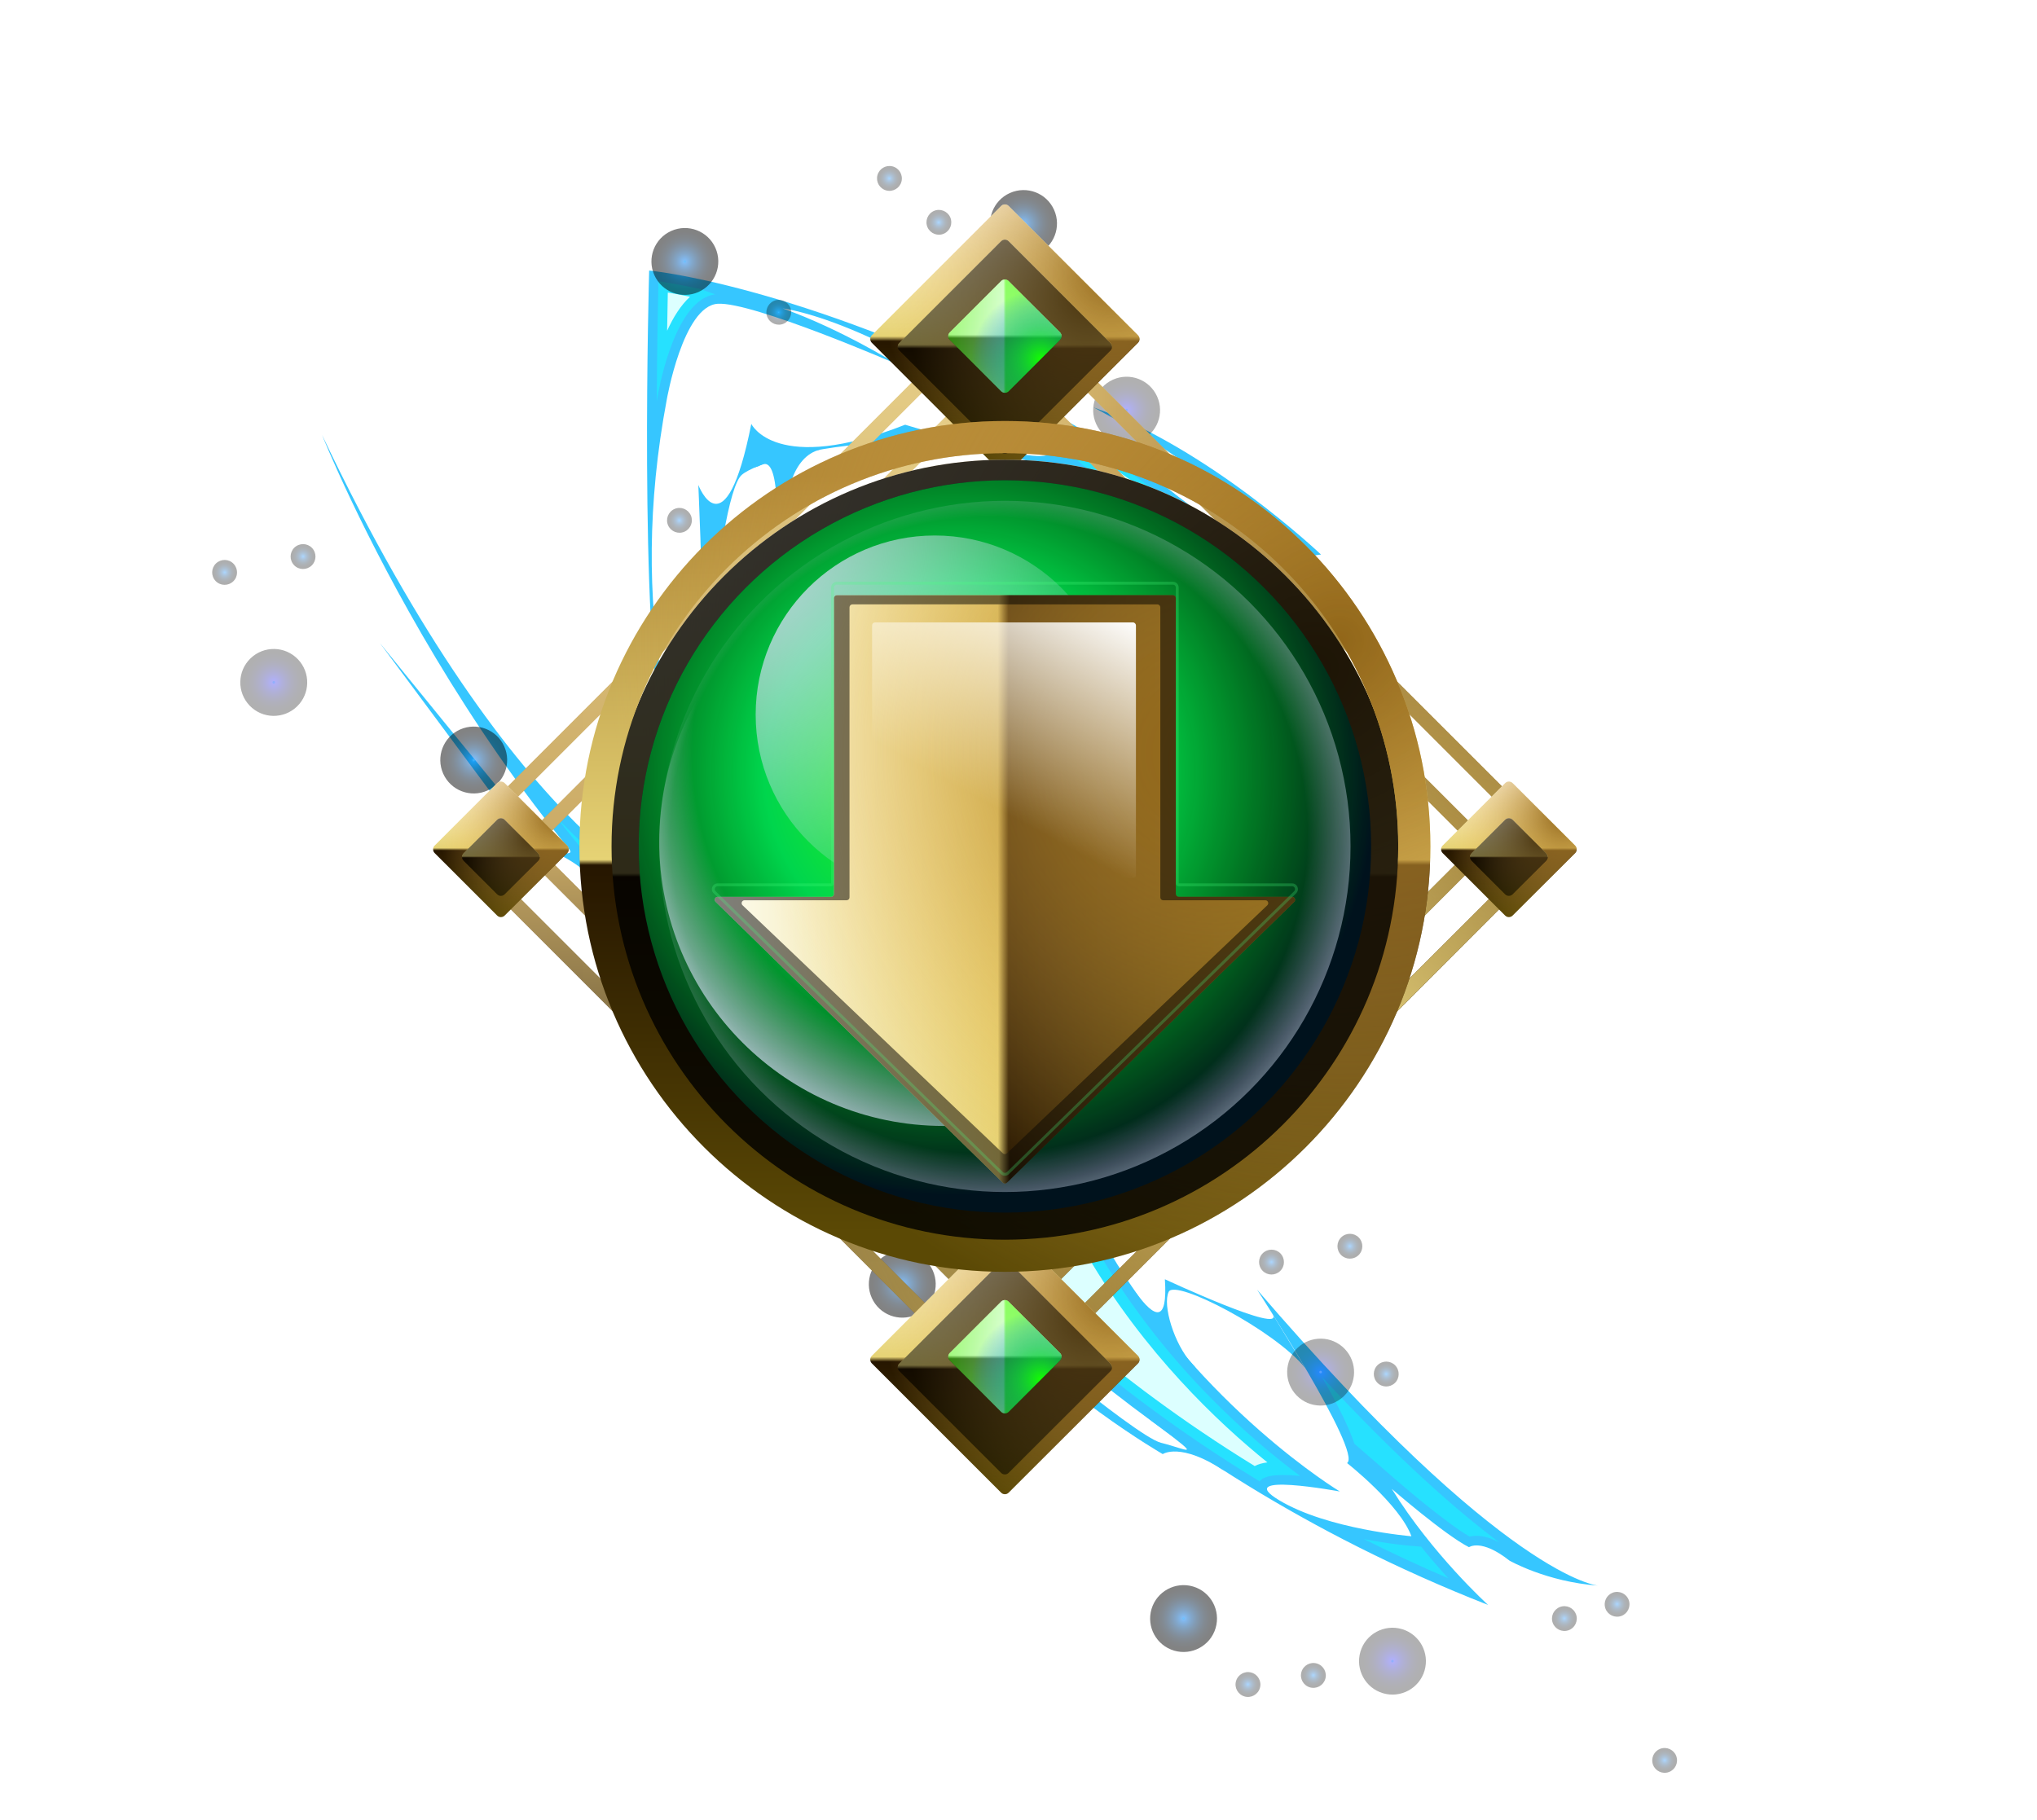 <svg width="141" height="126" viewBox="0 0 141 126" fill="none" xmlns="http://www.w3.org/2000/svg">
<path d="M22.295 30.116C22.295 30.116 33.232 57.603 52.592 71.407C52.592 71.407 52.35 69.095 56.483 71.934L58.678 72.34C58.678 72.34 40.667 56.808 46.151 27.677C46.151 27.677 47.272 21.201 49.669 21.031C52.067 20.861 62.086 25.211 62.086 25.211C62.086 25.211 58.305 22.827 54.186 21.353C54.186 21.353 61.712 22.187 74.327 32.533C86.942 42.883 89.373 48.892 89.373 48.892C89.373 48.892 87.898 69.657 82.628 75.728C77.359 81.8 65.906 81.459 65.906 81.459C65.906 81.459 69.228 86.444 65.195 85.042C65.195 85.042 77.493 101.112 103.007 111.111C103.007 111.111 99.146 107.609 96.339 103.074C96.339 103.074 100.016 106.268 101.684 107.112C101.684 107.112 102.523 106.491 104.48 108.037C104.48 108.037 107.033 109.505 110.622 109.771C110.622 109.771 104.248 109.339 87.016 89.284C87.016 89.284 94.319 100.568 93.243 101.287C93.243 101.287 96.897 104.159 97.697 106.353C97.697 106.353 91.909 105.879 88.558 103.87C85.206 101.861 92.743 103.254 92.743 103.254C92.743 103.254 83.185 97.506 76.706 86.484C76.706 86.484 78.01 79.967 80.492 82.123C80.492 82.123 88.065 74.549 89.909 68.853C89.909 68.853 88.718 72.067 85.454 73.986C85.454 73.986 91.307 67.067 93.994 59.654C93.994 59.654 92.827 63.592 92.065 65.331C92.065 65.331 96.434 58.049 97.372 52.479C97.372 52.479 93.581 52.701 94.879 49.478C94.879 49.478 87.48 35.857 71.216 27.744C54.953 19.627 44.934 18.731 44.934 18.731C44.934 18.731 44.227 43.91 45.905 50.615C47.583 57.321 44.441 49.194 44.441 49.194C44.441 49.194 45.507 59.715 47.308 62.478C47.308 62.478 35.882 58.71 22.3 30.125L22.295 30.116Z" fill="#36C6FF"/>
<g style="mix-blend-mode:screen">
<path d="M98.372 107.075L97.64 107.015C97.526 107.007 96.17 106.892 94.409 106.548C96.264 107.481 98.211 108.392 100.251 109.265C99.675 108.634 99.031 107.898 98.372 107.075Z" fill="#26E1FF"/>
</g>
<g style="mix-blend-mode:screen">
<path d="M83.223 76.056C83.191 76.093 83.162 76.13 83.129 76.167C78.676 81.295 70.213 82.029 67.076 82.122C67.659 83.202 68.197 84.632 67.571 85.441C67.365 85.705 67.089 85.853 66.794 85.917C69.271 88.737 76.04 95.779 87.195 102.555C87.206 102.543 87.217 102.527 87.228 102.515C87.462 102.243 88.07 101.996 89.991 102.176C86.699 99.732 80.693 94.596 76.123 86.82L75.993 86.601L76.045 86.352C76.197 85.588 77.053 81.756 78.935 81.113C79.294 80.991 79.808 80.941 80.4 81.253C81.37 80.243 83.986 77.433 86.19 74.306C86.058 74.391 85.923 74.475 85.785 74.555L83.225 76.061L83.223 76.056Z" fill="#26E1FF"/>
</g>
<g style="mix-blend-mode:screen">
<path d="M103.789 106.786C100.826 104.573 96.79 101.024 91.505 95.326C92.78 97.569 93.443 99.009 93.751 99.952L96.776 102.576C96.81 102.604 100.052 105.414 101.729 106.381C102.141 106.274 102.819 106.267 103.792 106.787L103.789 106.786Z" fill="#26E1FF"/>
</g>
<g style="mix-blend-mode:screen">
<path d="M94.343 51.987C93.88 51.344 93.815 50.519 94.144 49.529C93.029 47.63 85.573 35.639 70.916 28.328C69.77 27.754 68.654 27.219 67.567 26.718C69.729 28.13 72.13 29.874 74.749 32.021C87.349 42.356 89.889 48.394 89.992 48.643L90.051 48.787L90.04 48.942C89.984 49.712 88.773 66.132 84.631 73.915L84.939 73.55C84.995 73.482 90.746 66.634 93.361 59.42L94.224 59.703C95.165 57.648 96.099 55.268 96.566 53.1C95.863 53.017 94.893 52.754 94.339 51.986L94.343 51.987Z" fill="#26E1FF"/>
</g>
<g style="mix-blend-mode:screen">
<path d="M45.671 53.539C46.178 56.854 46.949 60.701 47.862 62.103L48.899 63.692L47.097 63.097C46.844 63.014 43.562 61.855 38.525 56.595C42.443 61.615 47.042 66.487 52.263 70.345C52.265 70.338 52.274 70.333 52.28 70.323C52.366 70.226 52.47 70.134 52.595 70.058C53.409 69.573 54.687 69.938 56.597 71.208C54.913 69.386 52.212 66.055 49.767 61.234C48.711 59.155 47.648 56.669 46.755 53.799C46.696 53.836 46.629 53.863 46.551 53.888C46.259 53.982 46.038 54.051 45.675 53.54L45.671 53.539Z" fill="#26E1FF"/>
</g>
<g style="mix-blend-mode:screen">
<path d="M48.849 20.094C47.339 19.754 46.235 19.567 45.577 19.47C45.547 20.834 45.479 23.965 45.46 27.773C45.472 27.698 45.488 27.627 45.5 27.551C45.696 26.413 46.816 20.738 49.498 20.377L48.631 20.066L48.85 20.09L48.849 20.094Z" fill="#26E1FF"/>
</g>
<path d="M67.811 82.484C68.361 83.826 68.356 84.869 67.798 85.592C67.724 85.685 67.644 85.772 67.556 85.85C70.305 88.874 76.734 95.28 86.848 101.493C87.08 101.371 87.37 101.286 87.728 101.24C84.313 98.484 79.233 93.679 75.249 86.898L74.991 86.461L75.091 85.961C75.322 84.802 76.247 80.965 78.415 80.222C78.782 80.099 79.313 80.012 79.927 80.202C80.646 79.44 81.813 78.167 83.063 76.641C82.544 77.205 81.977 77.711 81.38 78.171L80.824 78.83L81.041 78.426C76.8 81.496 71.064 82.291 67.811 82.484Z" fill="#DCFFFF"/>
<path d="M94.266 58.859C95.136 56.898 95.773 55.137 96.161 53.602C95.462 53.419 94.71 53.056 94.201 52.349C93.658 51.595 93.531 50.666 93.822 49.591C92.355 47.154 86.451 38.171 75.398 31.336C75.457 31.382 75.516 31.431 75.574 31.48C88.302 41.925 90.904 48.111 91.008 48.368L91.123 48.654L91.1 48.964C91.061 49.547 90.209 61.088 87.515 69.525C89.363 66.874 91.725 63.061 93.135 59.166L93.354 58.559L94.262 58.858L94.266 58.859Z" fill="#DCFFFF"/>
<path d="M52.512 69.714C53.021 69.411 53.61 69.332 54.325 69.482C52.806 67.546 51.062 64.979 49.432 61.758C48.505 59.932 47.686 58.018 46.99 56.054C47.54 59.027 48.135 61.129 48.678 61.966L50.751 65.144L47.147 63.954C46.971 63.895 46.117 63.588 44.717 62.71C47.269 65.392 49.869 67.737 52.498 69.722L52.512 69.714Z" fill="#DCFFFF"/>
<path d="M47.763 20.543C47.161 20.419 46.649 20.324 46.225 20.252C46.212 20.917 46.192 21.821 46.178 22.899C46.591 21.988 47.115 21.136 47.763 20.543Z" fill="#DCFFFF"/>
<path d="M77.495 35.227C67.787 27.665 53.05 31.369 51.338 32.88C49.626 34.391 47.636 54.984 50.278 60.771C52.918 66.562 47.773 56.734 47.773 56.734C47.773 56.734 46.978 54.676 48.178 55.937C49.374 57.196 48.338 33.573 48.338 33.573C48.338 33.573 50.195 38.458 52.005 29.346C52.005 29.346 53.697 32.925 62.654 29.403C62.654 29.403 73.618 32.765 72.558 31.122C71.5 29.474 77.497 35.231 77.497 35.231L77.495 35.227Z" fill="#36C6FF"/>
<path d="M73.444 80.628C76.812 79.598 62.726 74.243 62.726 74.243C62.726 74.243 70.712 76.429 74.344 78.137C74.344 78.137 71.322 79.305 76.286 79.822L75.118 80.468L73.444 80.628Z" fill="#36C6FF"/>
<path d="M90.075 42.732C87.814 38.542 91.442 38.393 91.442 38.393C91.442 38.393 83.66 31.005 75.692 28.204C75.692 28.204 84.884 32.934 88.727 37.952C92.57 42.971 78.331 31.965 78.331 31.965L90.075 42.732Z" fill="#36C6FF"/>
<path d="M41.998 61.801C39.249 58.593 36.769 58.621 36.769 58.621L26.295 44.515C26.295 44.515 36.992 57.73 37.705 58.382C38.417 59.035 39.864 59.343 39.394 58.767C38.925 58.19 39.455 58.441 39.455 58.441L42.006 61.799L41.998 61.801Z" fill="#36C6FF"/>
<path d="M84.77 101.843C81.715 99.808 80.485 100.667 80.485 100.667C80.485 100.667 72.954 96.329 68.099 90.517C68.099 90.517 78.557 99.433 80.364 99.883C82.172 100.333 83.321 101.08 80.235 98.766C77.149 96.452 78.679 97.038 78.679 97.038L84.77 101.843Z" fill="#36C6FF"/>
<path d="M90.348 94.706C88.227 92.087 81.343 88.52 80.897 89.43C80.45 90.34 81.285 93.077 82.489 94.376C83.693 95.676 80.36 92.529 80.36 92.529C80.36 92.529 77.294 87.658 78.615 89.473C79.937 91.289 80.833 91.604 80.633 88.562C80.633 88.562 88.965 92.446 88.09 90.983C87.215 89.52 90.348 94.706 90.348 94.706Z" fill="#36C6FF"/>
<path d="M56.747 31.131C52.976 32.079 54.326 42.019 54.985 42.815C55.643 43.611 57.346 44.116 57.346 44.116L61.813 57.065C61.813 57.065 56.797 44.987 56.164 44.138C55.531 43.288 54.315 42.985 54.315 42.985L53.004 45.821C53.004 45.821 54.302 42.655 54.015 39.531C53.727 36.406 54.055 31.489 52.696 32.185C51.337 32.881 52.509 31.071 52.509 31.071L56.746 31.134L56.747 31.131Z" fill="#36C6FF"/>
<path d="M71.526 77C67.376 75.615 67.966 71.207 67.966 71.207L64.601 61.988C64.601 61.988 66.079 70.676 67.28 72.52C68.481 74.366 69.418 76.256 68.146 75.855C66.873 75.458 68.542 76.735 68.542 76.735L71.523 76.996L71.526 77Z" fill="#36C6FF"/>
<g opacity="0.71">
<g style="mix-blend-mode:screen">
<path d="M88.818 47.499C88.771 47.519 88.753 47.57 88.773 47.617C88.793 47.664 88.844 47.682 88.891 47.662C88.938 47.642 88.956 47.592 88.936 47.545C88.916 47.498 88.865 47.479 88.818 47.499Z" fill="#B3FFFF"/>
</g>
<path style="mix-blend-mode:color-dodge" opacity="0.44" d="M87.914 45.466C86.748 45.988 86.223 47.352 86.744 48.523C87.266 49.689 88.635 50.215 89.801 49.693C90.967 49.17 91.492 47.806 90.971 46.636C90.448 45.469 89.08 44.944 87.914 45.466Z" fill="url(#paint0_radial_471_318)"/>
<g style="mix-blend-mode:screen">
<path d="M47.367 18.021C47.32 18.041 47.302 18.091 47.322 18.139C47.342 18.186 47.392 18.204 47.44 18.184C47.487 18.164 47.505 18.113 47.485 18.066C47.465 18.019 47.414 18.001 47.367 18.021Z" fill="#B3FFFF"/>
</g>
<path style="mix-blend-mode:screen" opacity="0.69" d="M46.462 15.988C45.296 16.51 44.772 17.874 45.293 19.044C45.815 20.211 47.179 20.735 48.35 20.214C49.516 19.692 50.04 18.328 49.519 17.157C48.997 15.991 47.633 15.467 46.462 15.988Z" fill="url(#paint1_radial_471_318)"/>
<g style="mix-blend-mode:screen">
<path d="M32.752 52.536C32.705 52.556 32.687 52.607 32.706 52.654C32.726 52.701 32.777 52.719 32.824 52.7C32.871 52.68 32.89 52.629 32.87 52.582C32.85 52.535 32.799 52.516 32.752 52.536Z" fill="#B3FFFF"/>
</g>
<path style="mix-blend-mode:screen" opacity="0.69" d="M31.847 50.503C30.681 51.026 30.157 52.39 30.678 53.56C31.2 54.726 32.564 55.251 33.735 54.73C34.901 54.207 35.425 52.843 34.904 51.673C34.382 50.507 33.018 49.982 31.847 50.503Z" fill="url(#paint2_radial_471_318)"/>
<g style="mix-blend-mode:screen">
<path d="M83.798 68.328C83.765 68.365 83.772 68.423 83.806 68.455C83.843 68.489 83.901 68.481 83.933 68.448C83.966 68.41 83.959 68.352 83.925 68.32C83.892 68.288 83.83 68.295 83.798 68.328Z" fill="#B3FFFF"/>
</g>
<path style="mix-blend-mode:screen" opacity="0.69" d="M82.116 66.87C81.277 67.836 81.382 69.298 82.349 70.133C83.315 70.973 84.777 70.868 85.612 69.901C86.452 68.935 86.347 67.472 85.38 66.637C84.414 65.798 82.951 65.903 82.116 66.87Z" fill="url(#paint3_radial_471_318)"/>
<g style="mix-blend-mode:screen">
<path d="M48.122 56.306C48.089 56.344 48.097 56.402 48.13 56.434C48.167 56.467 48.225 56.459 48.257 56.426C48.291 56.389 48.283 56.331 48.25 56.299C48.216 56.267 48.154 56.273 48.122 56.306Z" fill="#B3FFFF"/>
</g>
<path style="mix-blend-mode:color-dodge" opacity="0.44" d="M46.442 54.849C45.603 55.814 45.708 57.277 46.675 58.112C47.641 58.952 49.103 58.846 49.939 57.879C50.778 56.913 50.673 55.451 49.706 54.616C48.739 53.781 47.278 53.882 46.442 54.849Z" fill="url(#paint4_radial_471_318)"/>
<g style="mix-blend-mode:screen">
<path d="M91.35 94.924C91.314 94.956 91.312 95.016 91.349 95.049C91.387 95.082 91.441 95.088 91.475 95.05C91.511 95.018 91.513 94.958 91.475 94.925C91.438 94.892 91.384 94.886 91.35 94.924Z" fill="#B3FFFF"/>
</g>
<path style="mix-blend-mode:color-dodge" opacity="0.44" d="M89.806 93.323C88.884 94.21 88.858 95.675 89.745 96.597C90.633 97.519 92.097 97.545 93.019 96.657C93.941 95.77 93.967 94.305 93.08 93.383C92.192 92.462 90.728 92.435 89.806 93.323Z" fill="url(#paint5_radial_471_318)"/>
<g style="mix-blend-mode:screen">
<path d="M77.945 28.314C77.898 28.334 77.88 28.384 77.9 28.431C77.92 28.479 77.971 28.497 78.018 28.477C78.065 28.457 78.083 28.406 78.063 28.359C78.043 28.312 77.992 28.294 77.945 28.314Z" fill="#B3FFFF"/>
</g>
<path style="mix-blend-mode:color-dodge" opacity="0.44" d="M77.041 26.283C75.874 26.805 75.35 28.169 75.871 29.34C76.393 30.506 77.757 31.03 78.928 30.509C80.094 29.987 80.618 28.623 80.097 27.452C79.575 26.286 78.207 25.76 77.041 26.283Z" fill="url(#paint6_radial_471_318)"/>
<g opacity="0.65">
<g style="mix-blend-mode:screen">
<path d="M64.727 96.279C64.727 96.279 64.702 96.305 64.711 96.321C64.721 96.338 64.737 96.347 64.753 96.337C64.77 96.328 64.779 96.311 64.769 96.295C64.76 96.278 64.744 96.269 64.727 96.279Z" fill="#B3FFFF"/>
</g>
<path style="mix-blend-mode:screen" opacity="0.69" d="M64.391 95.523C63.96 95.717 63.762 96.227 63.956 96.658C64.15 97.09 64.66 97.287 65.091 97.093C65.523 96.9 65.72 96.39 65.526 95.958C65.332 95.527 64.823 95.329 64.391 95.523Z" fill="url(#paint7_radial_471_318)"/>
</g>
<g opacity="0.65">
<g style="mix-blend-mode:screen">
<path d="M85.12 74.559C85.12 74.559 85.111 74.593 85.121 74.606C85.136 74.619 85.156 74.615 85.168 74.604C85.181 74.589 85.177 74.569 85.167 74.557C85.156 74.545 85.132 74.548 85.12 74.559Z" fill="#B3FFFF"/>
</g>
<path style="mix-blend-mode:screen" opacity="0.69" d="M84.496 74.017C84.185 74.374 84.222 74.918 84.584 75.231C84.941 75.542 85.485 75.505 85.797 75.143C86.109 74.786 86.072 74.242 85.71 73.929C85.353 73.618 84.808 73.655 84.496 74.017Z" fill="url(#paint8_radial_471_318)"/>
</g>
<g opacity="0.65">
<g style="mix-blend-mode:screen">
<path d="M84.479 45.48C84.479 45.48 84.454 45.506 84.463 45.522C84.473 45.539 84.489 45.548 84.505 45.538C84.522 45.529 84.531 45.513 84.521 45.496C84.512 45.48 84.496 45.471 84.479 45.48Z" fill="#B3FFFF"/>
</g>
<path style="mix-blend-mode:screen" opacity="0.69" d="M84.143 44.725C83.712 44.918 83.514 45.428 83.708 45.86C83.902 46.291 84.412 46.488 84.843 46.294C85.275 46.101 85.472 45.591 85.278 45.16C85.084 44.728 84.575 44.531 84.143 44.725Z" fill="url(#paint9_radial_471_318)"/>
</g>
<g opacity="0.65">
<g style="mix-blend-mode:screen">
<path d="M81.183 73.598C81.183 73.598 81.173 73.632 81.184 73.644C81.199 73.658 81.219 73.654 81.231 73.643C81.243 73.632 81.24 73.609 81.229 73.596C81.219 73.584 81.195 73.587 81.183 73.598Z" fill="#B3FFFF"/>
</g>
<path style="mix-blend-mode:screen" opacity="0.69" d="M80.556 73.062C80.245 73.419 80.282 73.963 80.644 74.276C81.001 74.587 81.546 74.55 81.858 74.188C82.169 73.831 82.132 73.286 81.77 72.974C81.409 72.662 80.869 72.7 80.556 73.062Z" fill="url(#paint10_radial_471_318)"/>
</g>
<g style="mix-blend-mode:screen">
<path d="M62.416 88.825C62.369 88.845 62.351 88.896 62.37 88.943C62.39 88.99 62.441 89.008 62.488 88.989C62.535 88.969 62.554 88.918 62.534 88.871C62.514 88.824 62.463 88.805 62.416 88.825Z" fill="#B3FFFF"/>
</g>
<path style="mix-blend-mode:screen" opacity="0.69" d="M61.511 86.792C60.345 87.315 59.821 88.679 60.342 89.849C60.864 91.015 62.228 91.54 63.399 91.019C64.569 90.498 65.089 89.132 64.568 87.962C64.046 86.796 62.682 86.271 61.511 86.792Z" fill="url(#paint11_radial_471_318)"/>
<g opacity="0.65">
<g style="mix-blend-mode:screen">
<path d="M59.231 45.461C59.231 45.461 59.206 45.486 59.215 45.503C59.225 45.519 59.241 45.528 59.257 45.519C59.274 45.509 59.283 45.493 59.273 45.477C59.264 45.46 59.248 45.451 59.231 45.461Z" fill="#B3FFFF"/>
</g>
<path style="mix-blend-mode:screen" opacity="0.69" d="M58.899 44.705C58.467 44.899 58.27 45.408 58.464 45.84C58.658 46.272 59.167 46.469 59.599 46.275C60.03 46.081 60.228 45.572 60.034 45.14C59.84 44.709 59.33 44.511 58.899 44.705Z" fill="url(#paint12_radial_471_318)"/>
</g>
<g opacity="0.65">
<g style="mix-blend-mode:screen">
<path d="M56.067 42.925C56.067 42.925 56.041 42.951 56.051 42.968C56.061 42.984 56.077 42.993 56.093 42.984C56.11 42.974 56.119 42.958 56.109 42.941C56.1 42.925 56.084 42.916 56.067 42.925Z" fill="#B3FFFF"/>
</g>
<path style="mix-blend-mode:screen" opacity="0.69" d="M55.735 42.17C55.303 42.364 55.106 42.873 55.3 43.305C55.494 43.736 56.003 43.934 56.435 43.74C56.866 43.546 57.064 43.036 56.87 42.605C56.676 42.173 56.166 41.976 55.735 42.17Z" fill="url(#paint13_radial_471_318)"/>
</g>
<g opacity="0.65">
<g style="mix-blend-mode:screen">
<path d="M48.872 63.381C48.872 63.381 48.863 63.416 48.873 63.428C48.884 63.44 48.908 63.437 48.92 63.426C48.933 63.411 48.929 63.392 48.919 63.38C48.904 63.366 48.884 63.37 48.872 63.381Z" fill="#B3FFFF"/>
</g>
<path style="mix-blend-mode:screen" opacity="0.69" d="M48.248 62.845C47.937 63.202 47.974 63.746 48.336 64.059C48.693 64.37 49.237 64.333 49.55 63.971C49.861 63.614 49.824 63.07 49.462 62.757C49.105 62.446 48.56 62.483 48.248 62.845Z" fill="url(#paint14_radial_471_318)"/>
</g>
<g opacity="0.65">
<g style="mix-blend-mode:screen">
<path d="M87.987 87.352C87.987 87.352 87.978 87.386 87.984 87.397C87.995 87.409 88.019 87.406 88.031 87.396C88.043 87.385 88.04 87.361 88.034 87.35C88.023 87.338 87.999 87.341 87.987 87.352Z" fill="#B3FFFF"/>
</g>
<path style="mix-blend-mode:screen" opacity="0.69" d="M87.415 86.754C87.073 87.084 87.065 87.626 87.394 87.972C87.724 88.313 88.266 88.322 88.611 87.993C88.953 87.662 88.962 87.121 88.633 86.775C88.302 86.434 87.761 86.425 87.415 86.754Z" fill="url(#paint15_radial_471_318)"/>
</g>
<g opacity="0.65">
<g style="mix-blend-mode:screen">
<path d="M95.93 95.098C95.93 95.098 95.921 95.132 95.928 95.143C95.938 95.156 95.962 95.153 95.974 95.142C95.987 95.131 95.984 95.107 95.977 95.096C95.967 95.084 95.943 95.087 95.93 95.098Z" fill="#B3FFFF"/>
</g>
<path style="mix-blend-mode:screen" opacity="0.69" d="M95.357 94.504C95.015 94.834 95.007 95.376 95.336 95.722C95.665 96.067 96.207 96.072 96.553 95.743C96.895 95.412 96.904 94.871 96.575 94.525C96.244 94.184 95.703 94.175 95.357 94.504Z" fill="url(#paint16_radial_471_318)"/>
</g>
<g opacity="0.65">
<g style="mix-blend-mode:screen">
<path d="M93.417 86.252C93.417 86.252 93.407 86.287 93.418 86.299C93.429 86.311 93.453 86.308 93.465 86.297C93.477 86.287 93.474 86.263 93.464 86.251C93.453 86.239 93.429 86.241 93.417 86.252Z" fill="#B3FFFF"/>
</g>
<path style="mix-blend-mode:screen" opacity="0.69" d="M92.841 85.656C92.499 85.987 92.49 86.528 92.82 86.874C93.15 87.215 93.691 87.224 94.037 86.895C94.379 86.565 94.388 86.023 94.058 85.677C93.728 85.336 93.187 85.327 92.841 85.656Z" fill="url(#paint17_radial_471_318)"/>
</g>
<g style="mix-blend-mode:screen">
<path d="M18.888 47.176C18.852 47.208 18.849 47.268 18.887 47.301C18.919 47.337 18.979 47.34 19.012 47.302C19.049 47.27 19.051 47.21 19.013 47.177C18.981 47.141 18.921 47.139 18.888 47.176Z" fill="#B3FFFF"/>
</g>
<path style="mix-blend-mode:color-dodge" opacity="0.44" d="M17.343 45.577C16.421 46.464 16.395 47.929 17.282 48.851C18.17 49.773 19.634 49.799 20.556 48.911C21.478 48.024 21.504 46.559 20.617 45.637C19.729 44.716 18.265 44.689 17.343 45.577Z" fill="url(#paint18_radial_471_318)"/>
<g opacity="0.65">
<g style="mix-blend-mode:screen">
<path d="M15.524 39.603C15.524 39.603 15.515 39.638 15.521 39.649C15.532 39.661 15.556 39.658 15.567 39.652C15.579 39.641 15.576 39.617 15.57 39.606C15.559 39.594 15.535 39.597 15.524 39.603Z" fill="#B3FFFF"/>
</g>
<path style="mix-blend-mode:screen" opacity="0.69" d="M14.948 39.008C14.607 39.338 14.598 39.88 14.927 40.225C15.258 40.567 15.799 40.576 16.145 40.247C16.491 39.917 16.495 39.375 16.166 39.029C15.836 38.683 15.294 38.679 14.948 39.008Z" fill="url(#paint19_radial_471_318)"/>
</g>
<g opacity="0.65">
<g style="mix-blend-mode:screen">
<path d="M20.95 38.504C20.95 38.504 20.941 38.539 20.951 38.551C20.962 38.563 20.986 38.56 20.998 38.549C21.01 38.539 21.008 38.515 20.997 38.503C20.986 38.49 20.962 38.493 20.95 38.504Z" fill="#B3FFFF"/>
</g>
<path style="mix-blend-mode:screen" opacity="0.69" d="M20.378 37.91C20.037 38.241 20.028 38.782 20.357 39.128C20.686 39.474 21.229 39.478 21.575 39.149C21.916 38.819 21.925 38.277 21.596 37.931C21.266 37.59 20.724 37.581 20.378 37.91Z" fill="url(#paint20_radial_471_318)"/>
</g>
<g opacity="0.65">
<g style="mix-blend-mode:screen">
<path d="M47.018 35.994C47.018 35.994 46.993 36.02 47.002 36.036C47.012 36.053 47.028 36.061 47.044 36.052C47.061 36.042 47.07 36.026 47.06 36.01C47.051 35.993 47.035 35.984 47.018 35.994Z" fill="#B3FFFF"/>
</g>
<path style="mix-blend-mode:screen" opacity="0.69" d="M46.682 35.238C46.251 35.432 46.053 35.942 46.247 36.373C46.441 36.805 46.951 37.002 47.382 36.808C47.814 36.614 48.011 36.105 47.817 35.673C47.623 35.242 47.114 35.044 46.682 35.238Z" fill="url(#paint21_radial_471_318)"/>
</g>
<g opacity="0.65">
<g style="mix-blend-mode:screen">
<path d="M53.895 21.59C53.895 21.59 53.87 21.615 53.879 21.632C53.889 21.648 53.905 21.657 53.921 21.648C53.938 21.638 53.947 21.622 53.937 21.605C53.928 21.589 53.912 21.58 53.895 21.59Z" fill="#B3FFFF"/>
</g>
<path style="mix-blend-mode:screen" opacity="0.69" d="M53.557 20.834C53.126 21.028 52.928 21.537 53.122 21.969C53.316 22.4 53.826 22.598 54.257 22.404C54.689 22.21 54.886 21.7 54.692 21.269C54.498 20.837 53.989 20.64 53.557 20.834Z" fill="url(#paint22_radial_471_318)"/>
</g>
<g style="mix-blend-mode:screen">
<path d="M70.808 15.396C70.761 15.416 70.743 15.466 70.763 15.513C70.783 15.56 70.834 15.579 70.881 15.559C70.928 15.539 70.946 15.488 70.926 15.441C70.906 15.394 70.856 15.376 70.808 15.396Z" fill="#B3FFFF"/>
</g>
<path style="mix-blend-mode:screen" opacity="0.69" d="M69.906 13.361C68.74 13.883 68.215 15.247 68.736 16.418C69.259 17.584 70.623 18.108 71.793 17.587C72.959 17.065 73.484 15.701 72.963 14.53C72.442 13.36 71.076 12.84 69.906 13.361Z" fill="url(#paint23_radial_471_318)"/>
<g opacity="0.65">
<g style="mix-blend-mode:screen">
<path d="M61.551 12.32C61.551 12.32 61.526 12.346 61.535 12.362C61.545 12.379 61.561 12.388 61.578 12.378C61.594 12.369 61.603 12.352 61.593 12.336C61.584 12.319 61.568 12.31 61.551 12.32Z" fill="#B3FFFF"/>
</g>
<path style="mix-blend-mode:screen" opacity="0.69" d="M62.398 12.575C62.521 12.116 62.248 11.644 61.789 11.521C61.33 11.399 60.859 11.671 60.736 12.13C60.613 12.589 60.886 13.06 61.345 13.183C61.804 13.306 62.275 13.034 62.398 12.575Z" fill="url(#paint24_radial_471_318)"/>
</g>
<g opacity="0.65">
<g style="mix-blend-mode:screen">
<path d="M46.53 60.648C46.53 60.648 46.521 60.683 46.532 60.695C46.547 60.709 46.566 60.705 46.578 60.694C46.59 60.683 46.588 60.659 46.577 60.647C46.562 60.634 46.542 60.638 46.53 60.648Z" fill="#B3FFFF"/>
</g>
<path style="mix-blend-mode:screen" opacity="0.69" d="M45.906 60.107C45.595 60.464 45.632 61.008 45.994 61.321C46.351 61.632 46.895 61.594 47.208 61.233C47.519 60.876 47.482 60.331 47.12 60.019C46.763 59.708 46.218 59.745 45.906 60.107Z" fill="url(#paint25_radial_471_318)"/>
</g>
<g opacity="0.65">
<g style="mix-blend-mode:screen">
<path d="M64.975 15.361C64.975 15.361 64.95 15.387 64.959 15.403C64.969 15.42 64.985 15.429 65.001 15.419C65.018 15.41 65.027 15.393 65.017 15.377C65.008 15.361 64.992 15.351 64.975 15.361Z" fill="#B3FFFF"/>
</g>
<path style="mix-blend-mode:screen" opacity="0.69" d="M64.639 14.605C64.208 14.799 64.01 15.309 64.204 15.74C64.398 16.172 64.908 16.369 65.339 16.175C65.771 15.982 65.968 15.472 65.774 15.04C65.58 14.609 65.071 14.412 64.639 14.605Z" fill="url(#paint26_radial_471_318)"/>
</g>
<g opacity="0.65">
<g style="mix-blend-mode:screen">
<path d="M115.188 121.875C115.188 121.875 115.208 121.904 115.227 121.904C115.246 121.9 115.255 121.884 115.256 121.865C115.252 121.846 115.235 121.837 115.217 121.836C115.197 121.84 115.188 121.857 115.188 121.875Z" fill="#B3FFFF"/>
</g>
<path style="mix-blend-mode:screen" opacity="0.69" d="M114.377 122.003C114.448 122.472 114.887 122.791 115.356 122.72C115.825 122.648 116.145 122.209 116.073 121.74C116.002 121.271 115.562 120.952 115.093 121.023C114.624 121.094 114.305 121.534 114.377 122.003Z" fill="url(#paint27_radial_471_318)"/>
</g>
<g opacity="0.65">
<g style="mix-blend-mode:screen">
<path d="M108.249 112.057C108.249 112.057 108.269 112.085 108.287 112.086C108.306 112.086 108.316 112.065 108.316 112.047C108.312 112.027 108.296 112.018 108.277 112.018C108.258 112.022 108.249 112.038 108.249 112.057Z" fill="#B3FFFF"/>
</g>
<path style="mix-blend-mode:screen" opacity="0.69" d="M107.437 112.184C107.508 112.653 107.948 112.973 108.417 112.901C108.886 112.83 109.205 112.39 109.134 111.921C109.062 111.452 108.623 111.133 108.154 111.205C107.685 111.276 107.366 111.715 107.437 112.184Z" fill="url(#paint28_radial_471_318)"/>
</g>
<g opacity="0.65">
<g style="mix-blend-mode:screen">
<path d="M111.903 111.068C111.903 111.068 111.923 111.097 111.942 111.097C111.961 111.093 111.97 111.077 111.97 111.059C111.966 111.039 111.95 111.03 111.932 111.03C111.912 111.034 111.903 111.05 111.903 111.068Z" fill="#B3FFFF"/>
</g>
<path style="mix-blend-mode:screen" opacity="0.69" d="M111.086 111.196C111.157 111.665 111.596 111.984 112.065 111.913C112.534 111.842 112.854 111.402 112.782 110.933C112.711 110.464 112.271 110.145 111.802 110.216C111.333 110.288 111.014 110.727 111.086 111.196Z" fill="url(#paint29_radial_471_318)"/>
</g>
<g style="mix-blend-mode:screen">
<path d="M96.3 114.974C96.288 115.022 96.312 115.07 96.36 115.083C96.407 115.095 96.456 115.071 96.468 115.023C96.481 114.976 96.457 114.928 96.409 114.915C96.362 114.902 96.313 114.926 96.3 114.974Z" fill="#B3FFFF"/>
</g>
<path style="mix-blend-mode:color-dodge" opacity="0.44" d="M94.167 114.346C93.806 115.572 94.507 116.86 95.732 117.221C96.957 117.582 98.246 116.881 98.606 115.656C98.967 114.431 98.267 113.142 97.041 112.782C95.816 112.421 94.528 113.121 94.167 114.346Z" fill="url(#paint30_radial_471_318)"/>
<g style="mix-blend-mode:screen">
<path d="M81.84 112.025C81.827 112.072 81.851 112.121 81.899 112.133C81.946 112.146 81.995 112.122 82.007 112.074C82.02 112.027 81.996 111.978 81.948 111.966C81.901 111.953 81.852 111.977 81.84 112.025Z" fill="#B3FFFF"/>
</g>
<path style="mix-blend-mode:screen" opacity="0.69" d="M79.706 111.397C79.345 112.622 80.046 113.911 81.271 114.272C82.496 114.632 83.785 113.932 84.145 112.707C84.506 111.482 83.806 110.193 82.581 109.832C81.355 109.472 80.067 110.172 79.706 111.397Z" fill="url(#paint31_radial_471_318)"/>
<g opacity="0.65">
<g style="mix-blend-mode:screen">
<path d="M86.349 116.609C86.349 116.609 86.354 116.643 86.37 116.652C86.386 116.661 86.404 116.647 86.413 116.631C86.418 116.614 86.408 116.597 86.392 116.588C86.375 116.584 86.358 116.593 86.349 116.609Z" fill="#B3FFFF"/>
</g>
<path style="mix-blend-mode:screen" opacity="0.69" d="M85.559 116.373C85.423 116.829 85.684 117.307 86.14 117.443C86.595 117.579 87.073 117.318 87.209 116.862C87.345 116.406 87.084 115.929 86.628 115.793C86.172 115.657 85.695 115.918 85.559 116.373Z" fill="url(#paint32_radial_471_318)"/>
</g>
<g opacity="0.65">
<g style="mix-blend-mode:screen">
<path d="M90.882 115.976C90.882 115.976 90.887 116.01 90.903 116.019C90.92 116.028 90.937 116.014 90.946 115.998C90.955 115.982 90.941 115.964 90.925 115.955C90.908 115.951 90.891 115.96 90.882 115.976Z" fill="#B3FFFF"/>
</g>
<path style="mix-blend-mode:screen" opacity="0.69" d="M90.086 115.745C89.95 116.2 90.211 116.678 90.667 116.814C91.123 116.95 91.6 116.689 91.736 116.233C91.872 115.777 91.611 115.3 91.155 115.164C90.7 115.028 90.222 115.289 90.086 115.745Z" fill="url(#paint33_radial_471_318)"/>
</g>
</g>
<path d="M31.703 58.598L69.559 20.742L107.415 58.598L69.559 96.454L31.703 58.598Z" stroke="url(#paint34_linear_471_318)"/>
<path d="M31.703 58.598L69.559 20.742L107.415 58.598L69.559 96.454L31.703 58.598Z" stroke="url(#paint35_linear_471_318)" stroke-opacity="0.5"/>
<path d="M31.703 58.598L69.559 20.742L107.415 58.598L69.559 96.454L31.703 58.598Z" stroke="url(#paint36_radial_471_318)"/>
<path d="M36.418 58.596L69.559 25.455L102.7 58.596L69.559 91.737L36.418 58.596Z" stroke="url(#paint37_linear_471_318)"/>
<path d="M36.418 58.596L69.559 25.455L102.7 58.596L69.559 91.737L36.418 58.596Z" stroke="url(#paint38_linear_471_318)" stroke-opacity="0.5"/>
<path d="M36.418 58.596L69.559 25.455L102.7 58.596L69.559 91.737L36.418 58.596Z" stroke="url(#paint39_radial_471_318)"/>
<g filter="url(#filter0_d_471_318)">
<path d="M104.185 54.013C104.328 53.87 104.56 53.87 104.703 54.013L109.029 58.339C109.172 58.482 109.172 58.715 109.029 58.858L104.703 63.183C104.56 63.327 104.328 63.327 104.185 63.183L99.859 58.858C99.716 58.715 99.716 58.482 99.859 58.339L104.185 54.013Z" fill="url(#paint40_linear_471_318)"/>
<path d="M104.185 54.013C104.328 53.87 104.56 53.87 104.703 54.013L109.029 58.339C109.172 58.482 109.172 58.715 109.029 58.858L104.703 63.183C104.56 63.327 104.328 63.327 104.185 63.183L99.859 58.858C99.716 58.715 99.716 58.482 99.859 58.339L104.185 54.013Z" fill="url(#paint41_radial_471_318)"/>
</g>
<g filter="url(#filter1_i_471_318)">
<path d="M104.184 56.017C104.327 55.874 104.56 55.874 104.703 56.017L107.024 58.338C107.167 58.482 107.167 58.714 107.024 58.857L104.703 61.178C104.56 61.322 104.327 61.322 104.184 61.178L101.863 58.857C101.72 58.714 101.72 58.482 101.863 58.338L104.184 56.017Z" fill="url(#paint42_linear_471_318)"/>
<path d="M104.184 56.017C104.327 55.874 104.56 55.874 104.703 56.017L107.024 58.338C107.167 58.482 107.167 58.714 107.024 58.857L104.703 61.178C104.56 61.322 104.327 61.322 104.184 61.178L101.863 58.857C101.72 58.714 101.72 58.482 101.863 58.338L104.184 56.017Z" fill="url(#paint43_radial_471_318)"/>
<path d="M104.184 56.017C104.327 55.874 104.56 55.874 104.703 56.017L107.024 58.338C107.167 58.482 107.167 58.714 107.024 58.857L104.703 61.178C104.56 61.322 104.327 61.322 104.184 61.178L101.863 58.857C101.72 58.714 101.72 58.482 101.863 58.338L104.184 56.017Z" fill="black" fill-opacity="0.5"/>
</g>
<g filter="url(#filter2_d_471_318)">
<path d="M34.413 54.013C34.556 53.87 34.789 53.87 34.932 54.013L39.258 58.339C39.401 58.482 39.401 58.715 39.258 58.858L34.932 63.183C34.789 63.327 34.556 63.327 34.413 63.183L30.087 58.858C29.944 58.715 29.944 58.482 30.087 58.339L34.413 54.013Z" fill="url(#paint44_linear_471_318)"/>
<path d="M34.413 54.013C34.556 53.87 34.789 53.87 34.932 54.013L39.258 58.339C39.401 58.482 39.401 58.715 39.258 58.858L34.932 63.183C34.789 63.327 34.556 63.327 34.413 63.183L30.087 58.858C29.944 58.715 29.944 58.482 30.087 58.339L34.413 54.013Z" fill="url(#paint45_radial_471_318)"/>
</g>
<g filter="url(#filter3_i_471_318)">
<path d="M34.413 56.017C34.556 55.874 34.788 55.874 34.931 56.017L37.253 58.338C37.396 58.482 37.396 58.714 37.253 58.857L34.931 61.178C34.788 61.322 34.556 61.322 34.413 61.178L32.092 58.857C31.948 58.714 31.948 58.482 32.092 58.338L34.413 56.017Z" fill="url(#paint46_linear_471_318)"/>
<path d="M34.413 56.017C34.556 55.874 34.788 55.874 34.931 56.017L37.253 58.338C37.396 58.482 37.396 58.714 37.253 58.857L34.931 61.178C34.788 61.322 34.556 61.322 34.413 61.178L32.092 58.857C31.948 58.714 31.948 58.482 32.092 58.338L34.413 56.017Z" fill="url(#paint47_radial_471_318)"/>
<path d="M34.413 56.017C34.556 55.874 34.788 55.874 34.931 56.017L37.253 58.338C37.396 58.482 37.396 58.714 37.253 58.857L34.931 61.178C34.788 61.322 34.556 61.322 34.413 61.178L32.092 58.857C31.948 58.714 31.948 58.482 32.092 58.338L34.413 56.017Z" fill="black" fill-opacity="0.5"/>
</g>
<g filter="url(#filter4_d_471_318)">
<path d="M69.298 14.058C69.441 13.915 69.674 13.915 69.817 14.058L78.77 23.011C78.913 23.154 78.913 23.387 78.77 23.53L69.817 32.483C69.674 32.626 69.441 32.626 69.298 32.483L60.345 23.53C60.202 23.387 60.202 23.154 60.345 23.011L69.298 14.058Z" fill="url(#paint48_linear_471_318)"/>
<path d="M69.298 14.058C69.441 13.915 69.674 13.915 69.817 14.058L78.77 23.011C78.913 23.154 78.913 23.387 78.77 23.53L69.817 32.483C69.674 32.626 69.441 32.626 69.298 32.483L60.345 23.53C60.202 23.387 60.202 23.154 60.345 23.011L69.298 14.058Z" fill="url(#paint49_radial_471_318)"/>
</g>
<g filter="url(#filter5_i_471_318)">
<path d="M69.297 15.964C69.44 15.821 69.673 15.821 69.816 15.964L76.863 23.012C77.007 23.155 77.007 23.387 76.863 23.531L69.816 30.578C69.673 30.721 69.44 30.721 69.297 30.578L62.25 23.531C62.106 23.387 62.106 23.155 62.25 23.012L69.297 15.964Z" fill="url(#paint50_linear_471_318)"/>
<path d="M69.297 15.964C69.44 15.821 69.673 15.821 69.816 15.964L76.863 23.012C77.007 23.155 77.007 23.387 76.863 23.531L69.816 30.578C69.673 30.721 69.44 30.721 69.297 30.578L62.25 23.531C62.106 23.387 62.106 23.155 62.25 23.012L69.297 15.964Z" fill="url(#paint51_radial_471_318)"/>
<path d="M69.297 15.964C69.44 15.821 69.673 15.821 69.816 15.964L76.863 23.012C77.007 23.155 77.007 23.387 76.863 23.531L69.816 30.578C69.673 30.721 69.44 30.721 69.297 30.578L62.25 23.531C62.106 23.387 62.106 23.155 62.25 23.012L69.297 15.964Z" fill="black" fill-opacity="0.5"/>
</g>
<path d="M69.297 19.455C69.441 19.311 69.673 19.311 69.816 19.455L73.372 23.01C73.515 23.154 73.515 23.386 73.372 23.529L69.816 27.085C69.673 27.228 69.441 27.228 69.297 27.085L65.742 23.529C65.599 23.386 65.599 23.154 65.742 23.01L69.297 19.455Z" fill="url(#paint52_linear_471_318)"/>
<path d="M69.297 19.455C69.441 19.311 69.673 19.311 69.816 19.455L73.372 23.01C73.515 23.154 73.515 23.386 73.372 23.529L69.816 27.085C69.673 27.228 69.441 27.228 69.297 27.085L65.742 23.529C65.599 23.386 65.599 23.154 65.742 23.01L69.297 19.455Z" fill="url(#paint53_linear_471_318)" fill-opacity="0.5"/>
<path d="M69.297 19.455C69.441 19.311 69.673 19.311 69.816 19.455L73.372 23.01C73.515 23.154 73.515 23.386 73.372 23.529L69.816 27.085C69.673 27.228 69.441 27.228 69.297 27.085L65.742 23.529C65.599 23.386 65.599 23.154 65.742 23.01L69.297 19.455Z" fill="url(#paint54_radial_471_318)"/>
<g filter="url(#filter6_d_471_318)">
<path d="M69.298 84.713C69.441 84.569 69.674 84.569 69.817 84.713L78.77 93.665C78.913 93.808 78.913 94.041 78.77 94.184L69.817 103.137C69.674 103.28 69.441 103.28 69.298 103.137L60.345 94.184C60.202 94.041 60.202 93.808 60.345 93.665L69.298 84.713Z" fill="url(#paint55_linear_471_318)"/>
<path d="M69.298 84.713C69.441 84.569 69.674 84.569 69.817 84.713L78.77 93.665C78.913 93.808 78.913 94.041 78.77 94.184L69.817 103.137C69.674 103.28 69.441 103.28 69.298 103.137L60.345 94.184C60.202 94.041 60.202 93.808 60.345 93.665L69.298 84.713Z" fill="url(#paint56_radial_471_318)"/>
</g>
<g filter="url(#filter7_i_471_318)">
<path d="M69.297 86.619C69.44 86.475 69.673 86.475 69.816 86.619L76.863 93.666C77.007 93.809 77.007 94.042 76.863 94.185L69.816 101.232C69.673 101.376 69.44 101.376 69.297 101.232L62.25 94.185C62.106 94.042 62.106 93.809 62.25 93.666L69.297 86.619Z" fill="url(#paint57_linear_471_318)"/>
<path d="M69.297 86.619C69.44 86.475 69.673 86.475 69.816 86.619L76.863 93.666C77.007 93.809 77.007 94.042 76.863 94.185L69.816 101.232C69.673 101.376 69.44 101.376 69.297 101.232L62.25 94.185C62.106 94.042 62.106 93.809 62.25 93.666L69.297 86.619Z" fill="url(#paint58_radial_471_318)"/>
<path d="M69.297 86.619C69.44 86.475 69.673 86.475 69.816 86.619L76.863 93.666C77.007 93.809 77.007 94.042 76.863 94.185L69.816 101.232C69.673 101.376 69.44 101.376 69.297 101.232L62.25 94.185C62.106 94.042 62.106 93.809 62.25 93.666L69.297 86.619Z" fill="black" fill-opacity="0.5"/>
</g>
<path d="M69.297 90.109C69.441 89.966 69.673 89.966 69.816 90.109L73.372 93.665C73.515 93.808 73.515 94.04 73.372 94.183L69.816 97.739C69.673 97.882 69.441 97.882 69.297 97.739L65.742 94.183C65.599 94.04 65.599 93.808 65.742 93.665L69.297 90.109Z" fill="url(#paint59_linear_471_318)"/>
<path d="M69.297 90.109C69.441 89.966 69.673 89.966 69.816 90.109L73.372 93.665C73.515 93.808 73.515 94.04 73.372 94.183L69.816 97.739C69.673 97.882 69.441 97.882 69.297 97.739L65.742 94.183C65.599 94.04 65.599 93.808 65.742 93.665L69.297 90.109Z" fill="url(#paint60_linear_471_318)" fill-opacity="0.5"/>
<path d="M69.297 90.109C69.441 89.966 69.673 89.966 69.816 90.109L73.372 93.665C73.515 93.808 73.515 94.04 73.372 94.183L69.816 97.739C69.673 97.882 69.441 97.882 69.297 97.739L65.742 94.183C65.599 94.04 65.599 93.808 65.742 93.665L69.297 90.109Z" fill="url(#paint61_radial_471_318)"/>
<g filter="url(#filter8_i_471_318)">
<path fill-rule="evenodd" clip-rule="evenodd" d="M69.559 86.104C84.75 86.104 97.065 73.789 97.065 58.598C97.065 43.407 84.75 31.092 69.559 31.092C54.368 31.092 42.053 43.407 42.053 58.598C42.053 73.789 54.368 86.104 69.559 86.104Z" fill="url(#paint62_linear_471_318)"/>
<path fill-rule="evenodd" clip-rule="evenodd" d="M69.559 86.104C84.75 86.104 97.065 73.789 97.065 58.598C97.065 43.407 84.75 31.092 69.559 31.092C54.368 31.092 42.053 43.407 42.053 58.598C42.053 73.789 54.368 86.104 69.559 86.104Z" fill="url(#paint63_radial_471_318)"/>
<path fill-rule="evenodd" clip-rule="evenodd" d="M69.559 86.104C84.75 86.104 97.065 73.789 97.065 58.598C97.065 43.407 84.75 31.092 69.559 31.092C54.368 31.092 42.053 43.407 42.053 58.598C42.053 73.789 54.368 86.104 69.559 86.104Z" fill="black" fill-opacity="0.8"/>
</g>
<path fill-rule="evenodd" clip-rule="evenodd" d="M69.558 85.824C84.595 85.824 96.785 73.634 96.785 58.597C96.785 43.56 84.595 31.37 69.558 31.37C54.521 31.37 42.331 43.56 42.331 58.597C42.331 73.634 54.521 85.824 69.558 85.824ZM69.558 88.048C85.823 88.048 99.009 74.862 99.009 58.597C99.009 42.332 85.823 29.146 69.558 29.146C53.293 29.146 40.107 42.332 40.107 58.597C40.107 74.862 53.293 88.048 69.558 88.048Z" fill="url(#paint64_linear_471_318)"/>
<path fill-rule="evenodd" clip-rule="evenodd" d="M69.558 85.824C84.595 85.824 96.785 73.634 96.785 58.597C96.785 43.56 84.595 31.37 69.558 31.37C54.521 31.37 42.331 43.56 42.331 58.597C42.331 73.634 54.521 85.824 69.558 85.824ZM69.558 88.048C85.823 88.048 99.009 74.862 99.009 58.597C99.009 42.332 85.823 29.146 69.558 29.146C53.293 29.146 40.107 42.332 40.107 58.597C40.107 74.862 53.293 88.048 69.558 88.048Z" fill="url(#paint65_radial_471_318)"/>
<circle cx="69.559" cy="58.598" r="25.35" fill="#00121D"/>
<circle cx="69.559" cy="58.598" r="25.35" fill="url(#paint66_radial_471_318)"/>
<g filter="url(#filter9_f_471_318)">
<circle cx="69.558" cy="58.597" r="23.925" fill="url(#paint67_radial_471_318)"/>
</g>
<g filter="url(#filter10_f_471_318)">
<circle cx="65.32" cy="58.26" r="19.688" transform="rotate(90 65.32 58.26)" fill="url(#paint68_radial_471_318)"/>
</g>
<circle cx="64.707" cy="49.472" r="12.4" fill="url(#paint69_radial_471_318)"/>
<g filter="url(#filter11_i_471_318)">
<path d="M81.388 40.675C81.388 40.564 81.299 40.475 81.188 40.475H57.929C57.818 40.475 57.729 40.564 57.729 40.675V61.155C57.729 61.265 57.639 61.355 57.529 61.355H49.674C49.495 61.355 49.406 61.573 49.534 61.698L69.418 81.141C69.496 81.217 69.62 81.217 69.698 81.141L89.582 61.698C89.71 61.573 89.621 61.355 89.442 61.355H81.588C81.478 61.355 81.388 61.265 81.388 61.155V40.675Z" fill="url(#paint70_linear_471_318)"/>
<path d="M81.388 40.675C81.388 40.564 81.299 40.475 81.188 40.475H57.929C57.818 40.475 57.729 40.564 57.729 40.675V61.155C57.729 61.265 57.639 61.355 57.529 61.355H49.674C49.495 61.355 49.406 61.573 49.534 61.698L69.418 81.141C69.496 81.217 69.62 81.217 69.698 81.141L89.582 61.698C89.71 61.573 89.621 61.355 89.442 61.355H81.588C81.478 61.355 81.388 61.265 81.388 61.155V40.675Z" fill="url(#paint71_radial_471_318)"/>
<path d="M81.388 40.675C81.388 40.564 81.299 40.475 81.188 40.475H57.929C57.818 40.475 57.729 40.564 57.729 40.675V61.155C57.729 61.265 57.639 61.355 57.529 61.355H49.674C49.495 61.355 49.406 61.573 49.534 61.698L69.418 81.141C69.496 81.217 69.62 81.217 69.698 81.141L89.582 61.698C89.71 61.573 89.621 61.355 89.442 61.355H81.588C81.478 61.355 81.388 61.265 81.388 61.155V40.675Z" fill="black" fill-opacity="0.5"/>
</g>
<path d="M81.188 40.375H57.929C57.763 40.375 57.629 40.509 57.629 40.675V61.155C57.629 61.21 57.584 61.255 57.529 61.255H49.674C49.405 61.255 49.272 61.581 49.465 61.769L69.348 81.212C69.465 81.326 69.651 81.326 69.768 81.212L89.652 61.769C89.844 61.581 89.711 61.255 89.442 61.255H81.588C81.533 61.255 81.488 61.21 81.488 61.155V40.675C81.488 40.509 81.354 40.375 81.188 40.375Z" stroke="#48FF81" stroke-opacity="0.25" stroke-width="0.2"/>
<g filter="url(#filter12_d_471_318)">
<path d="M80.317 41.841C80.317 41.73 80.227 41.641 80.117 41.641H59.005C58.894 41.641 58.805 41.73 58.805 41.841V61.925C58.805 62.036 58.715 62.125 58.605 62.125H51.535C51.355 62.125 51.266 62.345 51.397 62.47L69.422 79.644C69.499 79.717 69.621 79.717 69.698 79.644L87.723 62.47C87.854 62.345 87.766 62.125 87.585 62.125H80.516C80.406 62.125 80.317 62.036 80.317 61.925V41.841Z" fill="url(#paint72_linear_471_318)"/>
<path d="M80.317 41.841C80.317 41.73 80.227 41.641 80.117 41.641H59.005C58.894 41.641 58.805 41.73 58.805 41.841V61.925C58.805 62.036 58.715 62.125 58.605 62.125H51.535C51.355 62.125 51.266 62.345 51.397 62.47L69.422 79.644C69.499 79.717 69.621 79.717 69.698 79.644L87.723 62.47C87.854 62.345 87.766 62.125 87.585 62.125H80.516C80.406 62.125 80.317 62.036 80.317 61.925V41.841Z" fill="url(#paint73_radial_471_318)"/>
</g>
<g style="mix-blend-mode:soft-light">
<rect x="60.365" y="43.09" width="18.264" height="17.702" rx="0.2" fill="url(#paint74_linear_471_318)"/>
</g>
<defs>
<filter id="filter0_d_471_318" x="99.252" y="53.606" width="10.385" height="10.385" filterUnits="userSpaceOnUse" color-interpolation-filters="sRGB">
<feFlood flood-opacity="0" result="BackgroundImageFix"/>
<feColorMatrix in="SourceAlpha" type="matrix" values="0 0 0 0 0 0 0 0 0 0 0 0 0 0 0 0 0 0 127 0" result="hardAlpha"/>
<feOffset dy="0.2"/>
<feGaussianBlur stdDeviation="0.25"/>
<feComposite in2="hardAlpha" operator="out"/>
<feColorMatrix type="matrix" values="0 0 0 0 0 0 0 0 0 0 0 0 0 0 0 0 0 0 0.8 0"/>
<feBlend mode="normal" in2="BackgroundImageFix" result="effect1_dropShadow_471_318"/>
<feBlend mode="normal" in="SourceGraphic" in2="effect1_dropShadow_471_318" result="shape"/>
</filter>
<filter id="filter1_i_471_318" x="101.756" y="55.91" width="5.375" height="6.109" filterUnits="userSpaceOnUse" color-interpolation-filters="sRGB">
<feFlood flood-opacity="0" result="BackgroundImageFix"/>
<feBlend mode="normal" in="SourceGraphic" in2="BackgroundImageFix" result="shape"/>
<feColorMatrix in="SourceAlpha" type="matrix" values="0 0 0 0 0 0 0 0 0 0 0 0 0 0 0 0 0 0 127 0" result="hardAlpha"/>
<feOffset dy="0.734"/>
<feGaussianBlur stdDeviation="0.679"/>
<feComposite in2="hardAlpha" operator="arithmetic" k2="-1" k3="1"/>
<feColorMatrix type="matrix" values="0 0 0 0 0 0 0 0 0 0 0 0 0 0 0 0 0 0 0.8 0"/>
<feBlend mode="normal" in2="shape" result="effect1_innerShadow_471_318"/>
</filter>
<filter id="filter2_d_471_318" x="29.48" y="53.606" width="10.385" height="10.385" filterUnits="userSpaceOnUse" color-interpolation-filters="sRGB">
<feFlood flood-opacity="0" result="BackgroundImageFix"/>
<feColorMatrix in="SourceAlpha" type="matrix" values="0 0 0 0 0 0 0 0 0 0 0 0 0 0 0 0 0 0 127 0" result="hardAlpha"/>
<feOffset dy="0.2"/>
<feGaussianBlur stdDeviation="0.25"/>
<feComposite in2="hardAlpha" operator="out"/>
<feColorMatrix type="matrix" values="0 0 0 0 0 0 0 0 0 0 0 0 0 0 0 0 0 0 0.8 0"/>
<feBlend mode="normal" in2="BackgroundImageFix" result="effect1_dropShadow_471_318"/>
<feBlend mode="normal" in="SourceGraphic" in2="effect1_dropShadow_471_318" result="shape"/>
</filter>
<filter id="filter3_i_471_318" x="31.984" y="55.91" width="5.375" height="6.109" filterUnits="userSpaceOnUse" color-interpolation-filters="sRGB">
<feFlood flood-opacity="0" result="BackgroundImageFix"/>
<feBlend mode="normal" in="SourceGraphic" in2="BackgroundImageFix" result="shape"/>
<feColorMatrix in="SourceAlpha" type="matrix" values="0 0 0 0 0 0 0 0 0 0 0 0 0 0 0 0 0 0 127 0" result="hardAlpha"/>
<feOffset dy="0.734"/>
<feGaussianBlur stdDeviation="0.679"/>
<feComposite in2="hardAlpha" operator="arithmetic" k2="-1" k3="1"/>
<feColorMatrix type="matrix" values="0 0 0 0 0 0 0 0 0 0 0 0 0 0 0 0 0 0 0.8 0"/>
<feBlend mode="normal" in2="shape" result="effect1_innerShadow_471_318"/>
</filter>
<filter id="filter4_d_471_318" x="59.738" y="13.651" width="19.639" height="19.639" filterUnits="userSpaceOnUse" color-interpolation-filters="sRGB">
<feFlood flood-opacity="0" result="BackgroundImageFix"/>
<feColorMatrix in="SourceAlpha" type="matrix" values="0 0 0 0 0 0 0 0 0 0 0 0 0 0 0 0 0 0 127 0" result="hardAlpha"/>
<feOffset dy="0.2"/>
<feGaussianBlur stdDeviation="0.25"/>
<feComposite in2="hardAlpha" operator="out"/>
<feColorMatrix type="matrix" values="0 0 0 0 0 0 0 0 0 0 0 0 0 0 0 0 0 0 0.8 0"/>
<feBlend mode="normal" in2="BackgroundImageFix" result="effect1_dropShadow_471_318"/>
<feBlend mode="normal" in="SourceGraphic" in2="effect1_dropShadow_471_318" result="shape"/>
</filter>
<filter id="filter5_i_471_318" x="62.143" y="15.857" width="14.828" height="15.562" filterUnits="userSpaceOnUse" color-interpolation-filters="sRGB">
<feFlood flood-opacity="0" result="BackgroundImageFix"/>
<feBlend mode="normal" in="SourceGraphic" in2="BackgroundImageFix" result="shape"/>
<feColorMatrix in="SourceAlpha" type="matrix" values="0 0 0 0 0 0 0 0 0 0 0 0 0 0 0 0 0 0 127 0" result="hardAlpha"/>
<feOffset dy="0.734"/>
<feGaussianBlur stdDeviation="0.679"/>
<feComposite in2="hardAlpha" operator="arithmetic" k2="-1" k3="1"/>
<feColorMatrix type="matrix" values="0 0 0 0 0 0 0 0 0 0 0 0 0 0 0 0 0 0 0.8 0"/>
<feBlend mode="normal" in2="shape" result="effect1_innerShadow_471_318"/>
</filter>
<filter id="filter6_d_471_318" x="59.738" y="84.305" width="19.639" height="19.639" filterUnits="userSpaceOnUse" color-interpolation-filters="sRGB">
<feFlood flood-opacity="0" result="BackgroundImageFix"/>
<feColorMatrix in="SourceAlpha" type="matrix" values="0 0 0 0 0 0 0 0 0 0 0 0 0 0 0 0 0 0 127 0" result="hardAlpha"/>
<feOffset dy="0.2"/>
<feGaussianBlur stdDeviation="0.25"/>
<feComposite in2="hardAlpha" operator="out"/>
<feColorMatrix type="matrix" values="0 0 0 0 0 0 0 0 0 0 0 0 0 0 0 0 0 0 0.8 0"/>
<feBlend mode="normal" in2="BackgroundImageFix" result="effect1_dropShadow_471_318"/>
<feBlend mode="normal" in="SourceGraphic" in2="effect1_dropShadow_471_318" result="shape"/>
</filter>
<filter id="filter7_i_471_318" x="62.143" y="86.512" width="14.828" height="15.562" filterUnits="userSpaceOnUse" color-interpolation-filters="sRGB">
<feFlood flood-opacity="0" result="BackgroundImageFix"/>
<feBlend mode="normal" in="SourceGraphic" in2="BackgroundImageFix" result="shape"/>
<feColorMatrix in="SourceAlpha" type="matrix" values="0 0 0 0 0 0 0 0 0 0 0 0 0 0 0 0 0 0 127 0" result="hardAlpha"/>
<feOffset dy="0.734"/>
<feGaussianBlur stdDeviation="0.679"/>
<feComposite in2="hardAlpha" operator="arithmetic" k2="-1" k3="1"/>
<feColorMatrix type="matrix" values="0 0 0 0 0 0 0 0 0 0 0 0 0 0 0 0 0 0 0.8 0"/>
<feBlend mode="normal" in2="shape" result="effect1_innerShadow_471_318"/>
</filter>
<filter id="filter8_i_471_318" x="42.053" y="31.092" width="55.012" height="55.745" filterUnits="userSpaceOnUse" color-interpolation-filters="sRGB">
<feFlood flood-opacity="0" result="BackgroundImageFix"/>
<feBlend mode="normal" in="SourceGraphic" in2="BackgroundImageFix" result="shape"/>
<feColorMatrix in="SourceAlpha" type="matrix" values="0 0 0 0 0 0 0 0 0 0 0 0 0 0 0 0 0 0 127 0" result="hardAlpha"/>
<feOffset dy="0.734"/>
<feGaussianBlur stdDeviation="0.679"/>
<feComposite in2="hardAlpha" operator="arithmetic" k2="-1" k3="1"/>
<feColorMatrix type="matrix" values="0 0 0 0 0 0 0 0 0 0 0 0 0 0 0 0 0 0 0.8 0"/>
<feBlend mode="normal" in2="shape" result="effect1_innerShadow_471_318"/>
</filter>
<filter id="filter9_f_471_318" x="45.208" y="34.247" width="48.7" height="48.7" filterUnits="userSpaceOnUse" color-interpolation-filters="sRGB">
<feFlood flood-opacity="0" result="BackgroundImageFix"/>
<feBlend mode="normal" in="SourceGraphic" in2="BackgroundImageFix" result="shape"/>
<feGaussianBlur stdDeviation="0.212" result="effect1_foregroundBlur_471_318"/>
</filter>
<filter id="filter10_f_471_318" x="45.228" y="38.168" width="40.184" height="40.184" filterUnits="userSpaceOnUse" color-interpolation-filters="sRGB">
<feFlood flood-opacity="0" result="BackgroundImageFix"/>
<feBlend mode="normal" in="SourceGraphic" in2="BackgroundImageFix" result="shape"/>
<feGaussianBlur stdDeviation="0.202" result="effect1_foregroundBlur_471_318"/>
</filter>
<filter id="filter11_i_471_318" x="49.273" y="40.275" width="40.568" height="41.857" filterUnits="userSpaceOnUse" color-interpolation-filters="sRGB">
<feFlood flood-opacity="0" result="BackgroundImageFix"/>
<feBlend mode="normal" in="SourceGraphic" in2="BackgroundImageFix" result="shape"/>
<feColorMatrix in="SourceAlpha" type="matrix" values="0 0 0 0 0 0 0 0 0 0 0 0 0 0 0 0 0 0 127 0" result="hardAlpha"/>
<feOffset dy="0.734"/>
<feGaussianBlur stdDeviation="0.679"/>
<feComposite in2="hardAlpha" operator="arithmetic" k2="-1" k3="1"/>
<feColorMatrix type="matrix" values="0 0 0 0 0 0 0 0 0 0 0 0 0 0 0 0 0 0 0.8 0"/>
<feBlend mode="normal" in2="shape" result="effect1_innerShadow_471_318"/>
</filter>
<filter id="filter12_d_471_318" x="50.834" y="41.341" width="37.451" height="39.059" filterUnits="userSpaceOnUse" color-interpolation-filters="sRGB">
<feFlood flood-opacity="0" result="BackgroundImageFix"/>
<feColorMatrix in="SourceAlpha" type="matrix" values="0 0 0 0 0 0 0 0 0 0 0 0 0 0 0 0 0 0 127 0" result="hardAlpha"/>
<feOffset dy="0.2"/>
<feGaussianBlur stdDeviation="0.25"/>
<feComposite in2="hardAlpha" operator="out"/>
<feColorMatrix type="matrix" values="0 0 0 0 0 0 0 0 0 0 0 0 0 0 0 0 0 0 0.8 0"/>
<feBlend mode="normal" in2="BackgroundImageFix" result="effect1_dropShadow_471_318"/>
<feBlend mode="normal" in="SourceGraphic" in2="effect1_dropShadow_471_318" result="shape"/>
</filter>
<radialGradient id="paint0_radial_471_318" cx="0" cy="0" r="1" gradientUnits="userSpaceOnUse" gradientTransform="translate(88.845 47.582) rotate(-114.029) scale(2.314)">
<stop stop-color="#0000FF"/>
<stop offset="0.12" stop-color="#0000C6"/>
<stop offset="0.24" stop-color="#000092"/>
<stop offset="0.37" stop-color="#000065"/>
<stop offset="0.5" stop-color="#000040"/>
<stop offset="0.62" stop-color="#000024"/>
<stop offset="0.75" stop-color="#000010"/>
<stop offset="0.88" stop-color="#000004"/>
<stop offset="1"/>
</radialGradient>
<radialGradient id="paint1_radial_471_318" cx="0" cy="0" r="1" gradientUnits="userSpaceOnUse" gradientTransform="translate(47.389 18.109) rotate(-114.029) scale(2.314)">
<stop stop-color="#0081FF"/>
<stop offset="0.12" stop-color="#0064C6"/>
<stop offset="0.24" stop-color="#004A92"/>
<stop offset="0.37" stop-color="#003365"/>
<stop offset="0.5" stop-color="#002040"/>
<stop offset="0.62" stop-color="#001224"/>
<stop offset="0.75" stop-color="#000810"/>
<stop offset="0.88" stop-color="#000204"/>
<stop offset="1"/>
</radialGradient>
<radialGradient id="paint2_radial_471_318" cx="0" cy="0" r="1" gradientUnits="userSpaceOnUse" gradientTransform="translate(32.783 52.623) rotate(-114.029) scale(2.314)">
<stop stop-color="#0081FF"/>
<stop offset="0.12" stop-color="#0064C6"/>
<stop offset="0.24" stop-color="#004A92"/>
<stop offset="0.37" stop-color="#003365"/>
<stop offset="0.5" stop-color="#002040"/>
<stop offset="0.62" stop-color="#001224"/>
<stop offset="0.75" stop-color="#000810"/>
<stop offset="0.88" stop-color="#000204"/>
<stop offset="1"/>
</radialGradient>
<radialGradient id="paint3_radial_471_318" cx="0" cy="0" r="1" gradientUnits="userSpaceOnUse" gradientTransform="translate(83.868 68.382) rotate(-139.039) scale(2.314)">
<stop stop-color="#0081FF"/>
<stop offset="0.12" stop-color="#0064C6"/>
<stop offset="0.24" stop-color="#004A92"/>
<stop offset="0.37" stop-color="#003365"/>
<stop offset="0.5" stop-color="#002040"/>
<stop offset="0.62" stop-color="#001224"/>
<stop offset="0.75" stop-color="#000810"/>
<stop offset="0.88" stop-color="#000204"/>
<stop offset="1"/>
</radialGradient>
<radialGradient id="paint4_radial_471_318" cx="0" cy="0" r="1" gradientUnits="userSpaceOnUse" gradientTransform="translate(48.194 56.359) rotate(-139.039) scale(2.314 2.314)">
<stop stop-color="#0000FF"/>
<stop offset="0.12" stop-color="#0000C6"/>
<stop offset="0.24" stop-color="#000092"/>
<stop offset="0.37" stop-color="#000065"/>
<stop offset="0.5" stop-color="#000040"/>
<stop offset="0.62" stop-color="#000024"/>
<stop offset="0.75" stop-color="#000010"/>
<stop offset="0.88" stop-color="#000004"/>
<stop offset="1"/>
</radialGradient>
<radialGradient id="paint5_radial_471_318" cx="0" cy="0" r="1" gradientUnits="userSpaceOnUse" gradientTransform="translate(91.415 94.987) rotate(-133.939) scale(2.314)">
<stop stop-color="#0000FF"/>
<stop offset="0.12" stop-color="#0000C6"/>
<stop offset="0.24" stop-color="#000092"/>
<stop offset="0.37" stop-color="#000065"/>
<stop offset="0.5" stop-color="#000040"/>
<stop offset="0.62" stop-color="#000024"/>
<stop offset="0.75" stop-color="#000010"/>
<stop offset="0.88" stop-color="#000004"/>
<stop offset="1"/>
</radialGradient>
<radialGradient id="paint6_radial_471_318" cx="0" cy="0" r="1" gradientUnits="userSpaceOnUse" gradientTransform="translate(77.968 28.398) rotate(-114.029) scale(2.314)">
<stop stop-color="#0000FF"/>
<stop offset="0.12" stop-color="#0000C6"/>
<stop offset="0.24" stop-color="#000092"/>
<stop offset="0.37" stop-color="#000065"/>
<stop offset="0.5" stop-color="#000040"/>
<stop offset="0.62" stop-color="#000024"/>
<stop offset="0.75" stop-color="#000010"/>
<stop offset="0.88" stop-color="#000004"/>
<stop offset="1"/>
</radialGradient>
<radialGradient id="paint7_radial_471_318" cx="0" cy="0" r="1" gradientUnits="userSpaceOnUse" gradientTransform="translate(64.734 96.311) rotate(-114.029) scale(0.86)">
<stop stop-color="#0081FF"/>
<stop offset="0.12" stop-color="#0064C6"/>
<stop offset="0.24" stop-color="#004A92"/>
<stop offset="0.37" stop-color="#003365"/>
<stop offset="0.5" stop-color="#002040"/>
<stop offset="0.62" stop-color="#001224"/>
<stop offset="0.75" stop-color="#000810"/>
<stop offset="0.88" stop-color="#000204"/>
<stop offset="1"/>
</radialGradient>
<radialGradient id="paint8_radial_471_318" cx="0" cy="0" r="1" gradientUnits="userSpaceOnUse" gradientTransform="translate(85.145 74.576) rotate(-139.039) scale(0.86)">
<stop stop-color="#0081FF"/>
<stop offset="0.12" stop-color="#0064C6"/>
<stop offset="0.24" stop-color="#004A92"/>
<stop offset="0.37" stop-color="#003365"/>
<stop offset="0.5" stop-color="#002040"/>
<stop offset="0.62" stop-color="#001224"/>
<stop offset="0.75" stop-color="#000810"/>
<stop offset="0.88" stop-color="#000204"/>
<stop offset="1"/>
</radialGradient>
<radialGradient id="paint9_radial_471_318" cx="0" cy="0" r="1" gradientUnits="userSpaceOnUse" gradientTransform="translate(84.483 45.512) rotate(-114.029) scale(0.86)">
<stop stop-color="#0081FF"/>
<stop offset="0.12" stop-color="#0064C6"/>
<stop offset="0.24" stop-color="#004A92"/>
<stop offset="0.37" stop-color="#003365"/>
<stop offset="0.5" stop-color="#002040"/>
<stop offset="0.62" stop-color="#001224"/>
<stop offset="0.75" stop-color="#000810"/>
<stop offset="0.88" stop-color="#000204"/>
<stop offset="1"/>
</radialGradient>
<radialGradient id="paint10_radial_471_318" cx="0" cy="0" r="1" gradientUnits="userSpaceOnUse" gradientTransform="translate(81.21 73.618) rotate(-139.039) scale(0.86 0.86)">
<stop stop-color="#0081FF"/>
<stop offset="0.12" stop-color="#0064C6"/>
<stop offset="0.24" stop-color="#004A92"/>
<stop offset="0.37" stop-color="#003365"/>
<stop offset="0.5" stop-color="#002040"/>
<stop offset="0.62" stop-color="#001224"/>
<stop offset="0.75" stop-color="#000810"/>
<stop offset="0.88" stop-color="#000204"/>
<stop offset="1"/>
</radialGradient>
<radialGradient id="paint11_radial_471_318" cx="0" cy="0" r="1" gradientUnits="userSpaceOnUse" gradientTransform="translate(62.443 88.908) rotate(-114.029) scale(2.314)">
<stop stop-color="#0081FF"/>
<stop offset="0.12" stop-color="#0064C6"/>
<stop offset="0.24" stop-color="#004A92"/>
<stop offset="0.37" stop-color="#003365"/>
<stop offset="0.5" stop-color="#002040"/>
<stop offset="0.62" stop-color="#001224"/>
<stop offset="0.75" stop-color="#000810"/>
<stop offset="0.88" stop-color="#000204"/>
<stop offset="1"/>
</radialGradient>
<radialGradient id="paint12_radial_471_318" cx="0" cy="0" r="1" gradientUnits="userSpaceOnUse" gradientTransform="translate(59.237 45.495) rotate(-114.03) scale(0.86)">
<stop stop-color="#0081FF"/>
<stop offset="0.12" stop-color="#0064C6"/>
<stop offset="0.24" stop-color="#004A92"/>
<stop offset="0.37" stop-color="#003365"/>
<stop offset="0.5" stop-color="#002040"/>
<stop offset="0.62" stop-color="#001224"/>
<stop offset="0.75" stop-color="#000810"/>
<stop offset="0.88" stop-color="#000204"/>
<stop offset="1"/>
</radialGradient>
<radialGradient id="paint13_radial_471_318" cx="0" cy="0" r="1" gradientUnits="userSpaceOnUse" gradientTransform="translate(56.075 42.958) rotate(-114.03) scale(0.86)">
<stop stop-color="#0081FF"/>
<stop offset="0.12" stop-color="#0064C6"/>
<stop offset="0.24" stop-color="#004A92"/>
<stop offset="0.37" stop-color="#003365"/>
<stop offset="0.5" stop-color="#002040"/>
<stop offset="0.62" stop-color="#001224"/>
<stop offset="0.75" stop-color="#000810"/>
<stop offset="0.88" stop-color="#000204"/>
<stop offset="1"/>
</radialGradient>
<radialGradient id="paint14_radial_471_318" cx="0" cy="0" r="1" gradientUnits="userSpaceOnUse" gradientTransform="translate(48.903 63.401) rotate(-139.04) scale(0.86 0.86)">
<stop stop-color="#0081FF"/>
<stop offset="0.12" stop-color="#0064C6"/>
<stop offset="0.24" stop-color="#004A92"/>
<stop offset="0.37" stop-color="#003365"/>
<stop offset="0.5" stop-color="#002040"/>
<stop offset="0.62" stop-color="#001224"/>
<stop offset="0.75" stop-color="#000810"/>
<stop offset="0.88" stop-color="#000204"/>
<stop offset="1"/>
</radialGradient>
<radialGradient id="paint15_radial_471_318" cx="0" cy="0" r="1" gradientUnits="userSpaceOnUse" gradientTransform="translate(88.008 87.373) rotate(-133.939) scale(0.86)">
<stop stop-color="#0081FF"/>
<stop offset="0.12" stop-color="#0064C6"/>
<stop offset="0.24" stop-color="#004A92"/>
<stop offset="0.37" stop-color="#003365"/>
<stop offset="0.5" stop-color="#002040"/>
<stop offset="0.62" stop-color="#001224"/>
<stop offset="0.75" stop-color="#000810"/>
<stop offset="0.88" stop-color="#000204"/>
<stop offset="1"/>
</radialGradient>
<radialGradient id="paint16_radial_471_318" cx="0" cy="0" r="1" gradientUnits="userSpaceOnUse" gradientTransform="translate(95.952 95.122) rotate(-133.939) scale(0.86)">
<stop stop-color="#0081FF"/>
<stop offset="0.12" stop-color="#0064C6"/>
<stop offset="0.24" stop-color="#004A92"/>
<stop offset="0.37" stop-color="#003365"/>
<stop offset="0.5" stop-color="#002040"/>
<stop offset="0.62" stop-color="#001224"/>
<stop offset="0.75" stop-color="#000810"/>
<stop offset="0.88" stop-color="#000204"/>
<stop offset="1"/>
</radialGradient>
<radialGradient id="paint17_radial_471_318" cx="0" cy="0" r="1" gradientUnits="userSpaceOnUse" gradientTransform="translate(93.439 86.276) rotate(-133.939) scale(0.86)">
<stop stop-color="#0081FF"/>
<stop offset="0.12" stop-color="#0064C6"/>
<stop offset="0.24" stop-color="#004A92"/>
<stop offset="0.37" stop-color="#003365"/>
<stop offset="0.5" stop-color="#002040"/>
<stop offset="0.62" stop-color="#001224"/>
<stop offset="0.75" stop-color="#000810"/>
<stop offset="0.88" stop-color="#000204"/>
<stop offset="1"/>
</radialGradient>
<radialGradient id="paint18_radial_471_318" cx="0" cy="0" r="1" gradientUnits="userSpaceOnUse" gradientTransform="translate(18.954 47.235) rotate(-133.939) scale(2.314 2.314)">
<stop stop-color="#0000FF"/>
<stop offset="0.12" stop-color="#0000C6"/>
<stop offset="0.24" stop-color="#000092"/>
<stop offset="0.37" stop-color="#000065"/>
<stop offset="0.5" stop-color="#000040"/>
<stop offset="0.62" stop-color="#000024"/>
<stop offset="0.75" stop-color="#000010"/>
<stop offset="0.88" stop-color="#000004"/>
<stop offset="1"/>
</radialGradient>
<radialGradient id="paint19_radial_471_318" cx="0" cy="0" r="1" gradientUnits="userSpaceOnUse" gradientTransform="translate(15.551 39.625) rotate(-133.939) scale(0.86)">
<stop stop-color="#0081FF"/>
<stop offset="0.12" stop-color="#0064C6"/>
<stop offset="0.24" stop-color="#004A92"/>
<stop offset="0.37" stop-color="#003365"/>
<stop offset="0.5" stop-color="#002040"/>
<stop offset="0.62" stop-color="#001224"/>
<stop offset="0.75" stop-color="#000810"/>
<stop offset="0.88" stop-color="#000204"/>
<stop offset="1"/>
</radialGradient>
<radialGradient id="paint20_radial_471_318" cx="0" cy="0" r="1" gradientUnits="userSpaceOnUse" gradientTransform="translate(20.979 38.524) rotate(-133.939) scale(0.86)">
<stop stop-color="#0081FF"/>
<stop offset="0.12" stop-color="#0064C6"/>
<stop offset="0.24" stop-color="#004A92"/>
<stop offset="0.37" stop-color="#003365"/>
<stop offset="0.5" stop-color="#002040"/>
<stop offset="0.62" stop-color="#001224"/>
<stop offset="0.75" stop-color="#000810"/>
<stop offset="0.88" stop-color="#000204"/>
<stop offset="1"/>
</radialGradient>
<radialGradient id="paint21_radial_471_318" cx="0" cy="0" r="1" gradientUnits="userSpaceOnUse" gradientTransform="translate(47.021 36.028) rotate(-114.03) scale(0.86)">
<stop stop-color="#0081FF"/>
<stop offset="0.12" stop-color="#0064C6"/>
<stop offset="0.24" stop-color="#004A92"/>
<stop offset="0.37" stop-color="#003365"/>
<stop offset="0.5" stop-color="#002040"/>
<stop offset="0.62" stop-color="#001224"/>
<stop offset="0.75" stop-color="#000810"/>
<stop offset="0.88" stop-color="#000204"/>
<stop offset="1"/>
</radialGradient>
<radialGradient id="paint22_radial_471_318" cx="0" cy="0" r="1" gradientUnits="userSpaceOnUse" gradientTransform="translate(53.895 21.624) rotate(-114.03) scale(0.86)">
<stop stop-color="#0081FF"/>
<stop offset="0.12" stop-color="#0064C6"/>
<stop offset="0.24" stop-color="#004A92"/>
<stop offset="0.37" stop-color="#003365"/>
<stop offset="0.5" stop-color="#002040"/>
<stop offset="0.62" stop-color="#001224"/>
<stop offset="0.75" stop-color="#000810"/>
<stop offset="0.88" stop-color="#000204"/>
<stop offset="1"/>
</radialGradient>
<radialGradient id="paint23_radial_471_318" cx="0" cy="0" r="1" gradientUnits="userSpaceOnUse" gradientTransform="translate(70.833 15.479) rotate(-114.029) scale(2.314)">
<stop stop-color="#0081FF"/>
<stop offset="0.12" stop-color="#0064C6"/>
<stop offset="0.24" stop-color="#004A92"/>
<stop offset="0.37" stop-color="#003365"/>
<stop offset="0.5" stop-color="#002040"/>
<stop offset="0.62" stop-color="#001224"/>
<stop offset="0.75" stop-color="#000810"/>
<stop offset="0.88" stop-color="#000204"/>
<stop offset="1"/>
</radialGradient>
<radialGradient id="paint24_radial_471_318" cx="0" cy="0" r="1" gradientUnits="userSpaceOnUse" gradientTransform="translate(61.554 12.354) rotate(-114.03) scale(0.86)">
<stop stop-color="#0081FF"/>
<stop offset="0.12" stop-color="#0064C6"/>
<stop offset="0.24" stop-color="#004A92"/>
<stop offset="0.37" stop-color="#003365"/>
<stop offset="0.5" stop-color="#002040"/>
<stop offset="0.62" stop-color="#001224"/>
<stop offset="0.75" stop-color="#000810"/>
<stop offset="0.88" stop-color="#000204"/>
<stop offset="1"/>
</radialGradient>
<radialGradient id="paint25_radial_471_318" cx="0" cy="0" r="1" gradientUnits="userSpaceOnUse" gradientTransform="translate(46.555 60.665) rotate(-139.04) scale(0.86 0.86)">
<stop stop-color="#0081FF"/>
<stop offset="0.12" stop-color="#0064C6"/>
<stop offset="0.24" stop-color="#004A92"/>
<stop offset="0.37" stop-color="#003365"/>
<stop offset="0.5" stop-color="#002040"/>
<stop offset="0.62" stop-color="#001224"/>
<stop offset="0.75" stop-color="#000810"/>
<stop offset="0.88" stop-color="#000204"/>
<stop offset="1"/>
</radialGradient>
<radialGradient id="paint26_radial_471_318" cx="0" cy="0" r="1" gradientUnits="userSpaceOnUse" gradientTransform="translate(64.977 15.395) rotate(-114.029) scale(0.86)">
<stop stop-color="#0081FF"/>
<stop offset="0.12" stop-color="#0064C6"/>
<stop offset="0.24" stop-color="#004A92"/>
<stop offset="0.37" stop-color="#003365"/>
<stop offset="0.5" stop-color="#002040"/>
<stop offset="0.62" stop-color="#001224"/>
<stop offset="0.75" stop-color="#000810"/>
<stop offset="0.88" stop-color="#000204"/>
<stop offset="1"/>
</radialGradient>
<radialGradient id="paint27_radial_471_318" cx="0" cy="0" r="1" gradientUnits="userSpaceOnUse" gradientTransform="translate(115.223 121.862) rotate(171.161) scale(0.86)">
<stop stop-color="#0081FF"/>
<stop offset="0.12" stop-color="#0064C6"/>
<stop offset="0.24" stop-color="#004A92"/>
<stop offset="0.37" stop-color="#003365"/>
<stop offset="0.5" stop-color="#002040"/>
<stop offset="0.62" stop-color="#001224"/>
<stop offset="0.75" stop-color="#000810"/>
<stop offset="0.88" stop-color="#000204"/>
<stop offset="1"/>
</radialGradient>
<radialGradient id="paint28_radial_471_318" cx="0" cy="0" r="1" gradientUnits="userSpaceOnUse" gradientTransform="translate(108.283 112.041) rotate(171.161) scale(0.86)">
<stop stop-color="#0081FF"/>
<stop offset="0.12" stop-color="#0064C6"/>
<stop offset="0.24" stop-color="#004A92"/>
<stop offset="0.37" stop-color="#003365"/>
<stop offset="0.5" stop-color="#002040"/>
<stop offset="0.62" stop-color="#001224"/>
<stop offset="0.75" stop-color="#000810"/>
<stop offset="0.88" stop-color="#000204"/>
<stop offset="1"/>
</radialGradient>
<radialGradient id="paint29_radial_471_318" cx="0" cy="0" r="1" gradientUnits="userSpaceOnUse" gradientTransform="translate(111.933 111.052) rotate(171.161) scale(0.86)">
<stop stop-color="#0081FF"/>
<stop offset="0.12" stop-color="#0064C6"/>
<stop offset="0.24" stop-color="#004A92"/>
<stop offset="0.37" stop-color="#003365"/>
<stop offset="0.5" stop-color="#002040"/>
<stop offset="0.62" stop-color="#001224"/>
<stop offset="0.75" stop-color="#000810"/>
<stop offset="0.88" stop-color="#000204"/>
<stop offset="1"/>
</radialGradient>
<radialGradient id="paint30_radial_471_318" cx="0" cy="0" r="1" gradientUnits="userSpaceOnUse" gradientTransform="translate(96.389 114.989) rotate(-163.589) scale(2.314)">
<stop stop-color="#0000FF"/>
<stop offset="0.12" stop-color="#0000C6"/>
<stop offset="0.24" stop-color="#000092"/>
<stop offset="0.37" stop-color="#000065"/>
<stop offset="0.5" stop-color="#000040"/>
<stop offset="0.62" stop-color="#000024"/>
<stop offset="0.75" stop-color="#000010"/>
<stop offset="0.88" stop-color="#000004"/>
<stop offset="1"/>
</radialGradient>
<radialGradient id="paint31_radial_471_318" cx="0" cy="0" r="1" gradientUnits="userSpaceOnUse" gradientTransform="translate(81.929 112.04) rotate(-163.589) scale(2.314)">
<stop stop-color="#0081FF"/>
<stop offset="0.12" stop-color="#0064C6"/>
<stop offset="0.24" stop-color="#004A92"/>
<stop offset="0.37" stop-color="#003365"/>
<stop offset="0.5" stop-color="#002040"/>
<stop offset="0.62" stop-color="#001224"/>
<stop offset="0.75" stop-color="#000810"/>
<stop offset="0.88" stop-color="#000204"/>
<stop offset="1"/>
</radialGradient>
<radialGradient id="paint32_radial_471_318" cx="0" cy="0" r="1" gradientUnits="userSpaceOnUse" gradientTransform="translate(86.38 116.605) rotate(-163.589) scale(0.86 0.86)">
<stop stop-color="#0081FF"/>
<stop offset="0.12" stop-color="#0064C6"/>
<stop offset="0.24" stop-color="#004A92"/>
<stop offset="0.37" stop-color="#003365"/>
<stop offset="0.5" stop-color="#002040"/>
<stop offset="0.62" stop-color="#001224"/>
<stop offset="0.75" stop-color="#000810"/>
<stop offset="0.88" stop-color="#000204"/>
<stop offset="1"/>
</radialGradient>
<radialGradient id="paint33_radial_471_318" cx="0" cy="0" r="1" gradientUnits="userSpaceOnUse" gradientTransform="translate(90.913 115.974) rotate(-163.589) scale(0.86)">
<stop stop-color="#0081FF"/>
<stop offset="0.12" stop-color="#0064C6"/>
<stop offset="0.24" stop-color="#004A92"/>
<stop offset="0.37" stop-color="#003365"/>
<stop offset="0.5" stop-color="#002040"/>
<stop offset="0.62" stop-color="#001224"/>
<stop offset="0.75" stop-color="#000810"/>
<stop offset="0.88" stop-color="#000204"/>
<stop offset="1"/>
</radialGradient>
<linearGradient id="paint34_linear_471_318" x1="69.559" y1="20.035" x2="69.559" y2="97.161" gradientUnits="userSpaceOnUse">
<stop stop-color="#E7CE97"/>
<stop offset="0.49" stop-color="#B28A38"/>
<stop offset="0.637" stop-color="#322003"/>
<stop offset="1" stop-color="#503B0D"/>
</linearGradient>
<linearGradient id="paint35_linear_471_318" x1="30.996" y1="58.598" x2="108.122" y2="58.598" gradientUnits="userSpaceOnUse">
<stop stop-color="#E6CD97"/>
<stop offset="0.487" stop-color="#EAD581"/>
<stop offset="0.602" stop-color="#BA923D"/>
<stop offset="1" stop-color="#4B350B"/>
</linearGradient>
<radialGradient id="paint36_radial_471_318" cx="0" cy="0" r="1" gradientUnits="userSpaceOnUse" gradientTransform="translate(93.395 73.722) rotate(-144.125) scale(45.714 45.714)">
<stop stop-color="#EAD680"/>
<stop offset="1" stop-color="#B1893B" stop-opacity="0"/>
</radialGradient>
<linearGradient id="paint37_linear_471_318" x1="69.559" y1="24.748" x2="69.559" y2="92.445" gradientUnits="userSpaceOnUse">
<stop stop-color="#E7CE97"/>
<stop offset="0.49" stop-color="#B28A38"/>
<stop offset="0.637" stop-color="#322003"/>
<stop offset="1" stop-color="#503B0D"/>
</linearGradient>
<linearGradient id="paint38_linear_471_318" x1="35.711" y1="58.596" x2="103.407" y2="58.596" gradientUnits="userSpaceOnUse">
<stop stop-color="#E6CD97"/>
<stop offset="0.487" stop-color="#EAD581"/>
<stop offset="0.602" stop-color="#BA923D"/>
<stop offset="1" stop-color="#4B350B"/>
</linearGradient>
<radialGradient id="paint39_radial_471_318" cx="0" cy="0" r="1" gradientUnits="userSpaceOnUse" gradientTransform="translate(90.481 71.871) rotate(-144.125) scale(40.125 40.125)">
<stop stop-color="#EAD680"/>
<stop offset="1" stop-color="#B1893B" stop-opacity="0"/>
</radialGradient>
<linearGradient id="paint40_linear_471_318" x1="104.444" y1="53.754" x2="104.444" y2="63.443" gradientUnits="userSpaceOnUse">
<stop stop-color="#FFFFF6"/>
<stop offset="0.49" stop-color="#E6D375"/>
<stop offset="0.508" stop-color="#261600"/>
<stop offset="1" stop-color="#5B4905"/>
</linearGradient>
<radialGradient id="paint41_radial_471_318" cx="0" cy="0" r="1" gradientUnits="userSpaceOnUse" gradientTransform="translate(108.225 56.264) rotate(143.869) scale(8.263)">
<stop stop-color="#916619"/>
<stop offset="1" stop-color="#FFC55D" stop-opacity="0"/>
</radialGradient>
<linearGradient id="paint42_linear_471_318" x1="104.444" y1="55.758" x2="104.444" y2="61.438" gradientUnits="userSpaceOnUse">
<stop stop-color="#FFFFF6"/>
<stop offset="0.49" stop-color="#E6D375"/>
<stop offset="0.508" stop-color="#261600"/>
<stop offset="1" stop-color="#5B4905"/>
</linearGradient>
<radialGradient id="paint43_radial_471_318" cx="0" cy="0" r="1" gradientUnits="userSpaceOnUse" gradientTransform="translate(106.66 57.229) rotate(143.869) scale(4.844)">
<stop stop-color="#916619"/>
<stop offset="1" stop-color="#FFC55D" stop-opacity="0"/>
</radialGradient>
<linearGradient id="paint44_linear_471_318" x1="34.673" y1="53.754" x2="34.673" y2="63.443" gradientUnits="userSpaceOnUse">
<stop stop-color="#FFFFF6"/>
<stop offset="0.49" stop-color="#E6D375"/>
<stop offset="0.508" stop-color="#261600"/>
<stop offset="1" stop-color="#5B4905"/>
</linearGradient>
<radialGradient id="paint45_radial_471_318" cx="0" cy="0" r="1" gradientUnits="userSpaceOnUse" gradientTransform="translate(38.453 56.264) rotate(143.869) scale(8.263)">
<stop stop-color="#916619"/>
<stop offset="1" stop-color="#FFC55D" stop-opacity="0"/>
</radialGradient>
<linearGradient id="paint46_linear_471_318" x1="34.672" y1="55.758" x2="34.672" y2="61.438" gradientUnits="userSpaceOnUse">
<stop stop-color="#FFFFF6"/>
<stop offset="0.49" stop-color="#E6D375"/>
<stop offset="0.508" stop-color="#261600"/>
<stop offset="1" stop-color="#5B4905"/>
</linearGradient>
<radialGradient id="paint47_radial_471_318" cx="0" cy="0" r="1" gradientUnits="userSpaceOnUse" gradientTransform="translate(36.889 57.229) rotate(143.869) scale(4.844)">
<stop stop-color="#916619"/>
<stop offset="1" stop-color="#FFC55D" stop-opacity="0"/>
</radialGradient>
<linearGradient id="paint48_linear_471_318" x1="69.558" y1="13.799" x2="69.558" y2="32.742" gradientUnits="userSpaceOnUse">
<stop stop-color="#FFFFF6"/>
<stop offset="0.49" stop-color="#E6D375"/>
<stop offset="0.508" stop-color="#261600"/>
<stop offset="1" stop-color="#5B4905"/>
</linearGradient>
<radialGradient id="paint49_radial_471_318" cx="0" cy="0" r="1" gradientUnits="userSpaceOnUse" gradientTransform="translate(76.949 18.706) rotate(143.869) scale(16.154)">
<stop stop-color="#916619"/>
<stop offset="1" stop-color="#FFC55D" stop-opacity="0"/>
</radialGradient>
<linearGradient id="paint50_linear_471_318" x1="69.556" y1="15.705" x2="69.556" y2="30.837" gradientUnits="userSpaceOnUse">
<stop stop-color="#FFFFF6"/>
<stop offset="0.49" stop-color="#E6D375"/>
<stop offset="0.508" stop-color="#261600"/>
<stop offset="1" stop-color="#5B4905"/>
</linearGradient>
<radialGradient id="paint51_radial_471_318" cx="0" cy="0" r="1" gradientUnits="userSpaceOnUse" gradientTransform="translate(75.461 19.625) rotate(143.869) scale(12.905)">
<stop stop-color="#916619"/>
<stop offset="1" stop-color="#FFC55D" stop-opacity="0"/>
</radialGradient>
<linearGradient id="paint52_linear_471_318" x1="69.557" y1="19.195" x2="69.557" y2="27.344" gradientUnits="userSpaceOnUse">
<stop stop-color="#D5FFC1"/>
<stop offset="0.488" stop-color="#E5FFE1"/>
<stop offset="0.517" stop-color="#041A00"/>
<stop offset="1" stop-color="#0B7F01"/>
</linearGradient>
<linearGradient id="paint53_linear_471_318" x1="65.482" y1="23.27" x2="73.631" y2="23.27" gradientUnits="userSpaceOnUse">
<stop stop-color="#5BF214"/>
<stop offset="0.487" stop-color="#CFFFC8"/>
<stop offset="0.509" stop-color="#45FF03"/>
<stop offset="1" stop-color="#2DE300"/>
</linearGradient>
<radialGradient id="paint54_radial_471_318" cx="0" cy="0" r="1" gradientUnits="userSpaceOnUse" gradientTransform="translate(72.075 24.868) rotate(-144.125) scale(4.83)">
<stop stop-color="#14FF00"/>
<stop offset="1" stop-color="#0066FF" stop-opacity="0"/>
</radialGradient>
<linearGradient id="paint55_linear_471_318" x1="69.558" y1="84.453" x2="69.558" y2="103.396" gradientUnits="userSpaceOnUse">
<stop stop-color="#FFFFF6"/>
<stop offset="0.49" stop-color="#E6D375"/>
<stop offset="0.508" stop-color="#261600"/>
<stop offset="1" stop-color="#5B4905"/>
</linearGradient>
<radialGradient id="paint56_radial_471_318" cx="0" cy="0" r="1" gradientUnits="userSpaceOnUse" gradientTransform="translate(76.949 89.361) rotate(143.869) scale(16.154)">
<stop stop-color="#916619"/>
<stop offset="1" stop-color="#FFC55D" stop-opacity="0"/>
</radialGradient>
<linearGradient id="paint57_linear_471_318" x1="69.556" y1="86.359" x2="69.556" y2="101.492" gradientUnits="userSpaceOnUse">
<stop stop-color="#FFFFF6"/>
<stop offset="0.49" stop-color="#E6D375"/>
<stop offset="0.508" stop-color="#261600"/>
<stop offset="1" stop-color="#5B4905"/>
</linearGradient>
<radialGradient id="paint58_radial_471_318" cx="0" cy="0" r="1" gradientUnits="userSpaceOnUse" gradientTransform="translate(75.461 90.28) rotate(143.869) scale(12.905)">
<stop stop-color="#916619"/>
<stop offset="1" stop-color="#FFC55D" stop-opacity="0"/>
</radialGradient>
<linearGradient id="paint59_linear_471_318" x1="69.557" y1="89.85" x2="69.557" y2="97.998" gradientUnits="userSpaceOnUse">
<stop stop-color="#D5FFC1"/>
<stop offset="0.488" stop-color="#E5FFE1"/>
<stop offset="0.517" stop-color="#041A00"/>
<stop offset="1" stop-color="#0B7F01"/>
</linearGradient>
<linearGradient id="paint60_linear_471_318" x1="65.482" y1="93.924" x2="73.631" y2="93.924" gradientUnits="userSpaceOnUse">
<stop stop-color="#5BF214"/>
<stop offset="0.487" stop-color="#CFFFC8"/>
<stop offset="0.509" stop-color="#45FF03"/>
<stop offset="1" stop-color="#2DE300"/>
</linearGradient>
<radialGradient id="paint61_radial_471_318" cx="0" cy="0" r="1" gradientUnits="userSpaceOnUse" gradientTransform="translate(72.075 95.522) rotate(-144.125) scale(4.83)">
<stop stop-color="#14FF00"/>
<stop offset="1" stop-color="#0066FF" stop-opacity="0"/>
</radialGradient>
<linearGradient id="paint62_linear_471_318" x1="69.559" y1="34.355" x2="69.559" y2="86.104" gradientUnits="userSpaceOnUse">
<stop stop-color="#FFFFF6"/>
<stop offset="0.49" stop-color="#E6D375"/>
<stop offset="0.495" stop-color="#261600"/>
<stop offset="1" stop-color="#5B4905"/>
</linearGradient>
<radialGradient id="paint63_radial_471_318" cx="0" cy="0" r="1" gradientUnits="userSpaceOnUse" gradientTransform="translate(91.025 45.343) rotate(143.869) scale(46.914)">
<stop stop-color="#916619"/>
<stop offset="1" stop-color="#FFC55D" stop-opacity="0"/>
</radialGradient>
<linearGradient id="paint64_linear_471_318" x1="77.614" y1="32.888" x2="77.614" y2="85.306" gradientUnits="userSpaceOnUse">
<stop stop-color="#A67F31"/>
<stop offset="0.508" stop-color="#E6D375"/>
<stop offset="0.515" stop-color="#261600"/>
<stop offset="1" stop-color="#5B4905"/>
</linearGradient>
<radialGradient id="paint65_radial_471_318" cx="0" cy="0" r="1" gradientUnits="userSpaceOnUse" gradientTransform="translate(92.542 44.405) rotate(143.869) scale(50.23)">
<stop stop-color="#916619"/>
<stop offset="1" stop-color="#FFC55D" stop-opacity="0"/>
</radialGradient>
<radialGradient id="paint66_radial_471_318" cx="0" cy="0" r="1" gradientUnits="userSpaceOnUse" gradientTransform="translate(66.009 53.448) rotate(64.663) scale(29.21)">
<stop stop-color="#42FF00"/>
<stop offset="0.447" stop-color="#00FF57" stop-opacity="0.825"/>
<stop offset="1" stop-color="#05FF00" stop-opacity="0"/>
</radialGradient>
<radialGradient id="paint67_radial_471_318" cx="0" cy="0" r="1" gradientUnits="userSpaceOnUse" gradientTransform="translate(68.461 57.84) rotate(41.075) scale(35.618)">
<stop stop-color="#D1DEF1" stop-opacity="0"/>
<stop offset="0.617" stop-color="#D1DEF1" stop-opacity="0"/>
<stop offset="0.827" stop-color="#D1DEF1"/>
</radialGradient>
<radialGradient id="paint68_radial_471_318" cx="0" cy="0" r="1" gradientUnits="userSpaceOnUse" gradientTransform="translate(59.133 53.472) rotate(40.545) scale(36.031)">
<stop stop-color="#D1DEF1" stop-opacity="0"/>
<stop offset="0.617" stop-color="#D1DEF1" stop-opacity="0"/>
<stop offset="0.827" stop-color="#D1DEF1"/>
</radialGradient>
<radialGradient id="paint69_radial_471_318" cx="0" cy="0" r="1" gradientUnits="userSpaceOnUse" gradientTransform="translate(50.094 37.072) rotate(41.228) scale(30.033)">
<stop stop-color="#D1DEF1"/>
<stop offset="1" stop-color="#D1DEF1" stop-opacity="0"/>
</radialGradient>
<linearGradient id="paint70_linear_471_318" x1="49.184" y1="60.733" x2="89.933" y2="60.733" gradientUnits="userSpaceOnUse">
<stop stop-color="#FFFFF6"/>
<stop offset="0.49" stop-color="#E6D375"/>
<stop offset="0.508" stop-color="#261600"/>
<stop offset="1" stop-color="#5B4905"/>
</linearGradient>
<radialGradient id="paint71_radial_471_318" cx="0" cy="0" r="1" gradientUnits="userSpaceOnUse" gradientTransform="translate(85.459 52.159) rotate(143.566) scale(34.885 35.002)">
<stop stop-color="#916619"/>
<stop offset="1" stop-color="#FFC55D" stop-opacity="0"/>
</radialGradient>
<linearGradient id="paint72_linear_471_318" x1="48.806" y1="60.768" x2="90.153" y2="60.768" gradientUnits="userSpaceOnUse">
<stop stop-color="#FFFFF6"/>
<stop offset="0.49" stop-color="#E6D375"/>
<stop offset="0.508" stop-color="#261600"/>
<stop offset="1" stop-color="#5B4905"/>
</linearGradient>
<radialGradient id="paint73_radial_471_318" cx="0" cy="0" r="1" gradientUnits="userSpaceOnUse" gradientTransform="translate(84.018 51.972) rotate(141.839) scale(32.456 33.109)">
<stop stop-color="#916619"/>
<stop offset="1" stop-color="#FFC55D" stop-opacity="0"/>
</radialGradient>
<linearGradient id="paint74_linear_471_318" x1="78.962" y1="43.09" x2="71.278" y2="57.208" gradientUnits="userSpaceOnUse">
<stop stop-color="white"/>
<stop offset="1" stop-color="white" stop-opacity="0"/>
</linearGradient>
</defs>
</svg>
